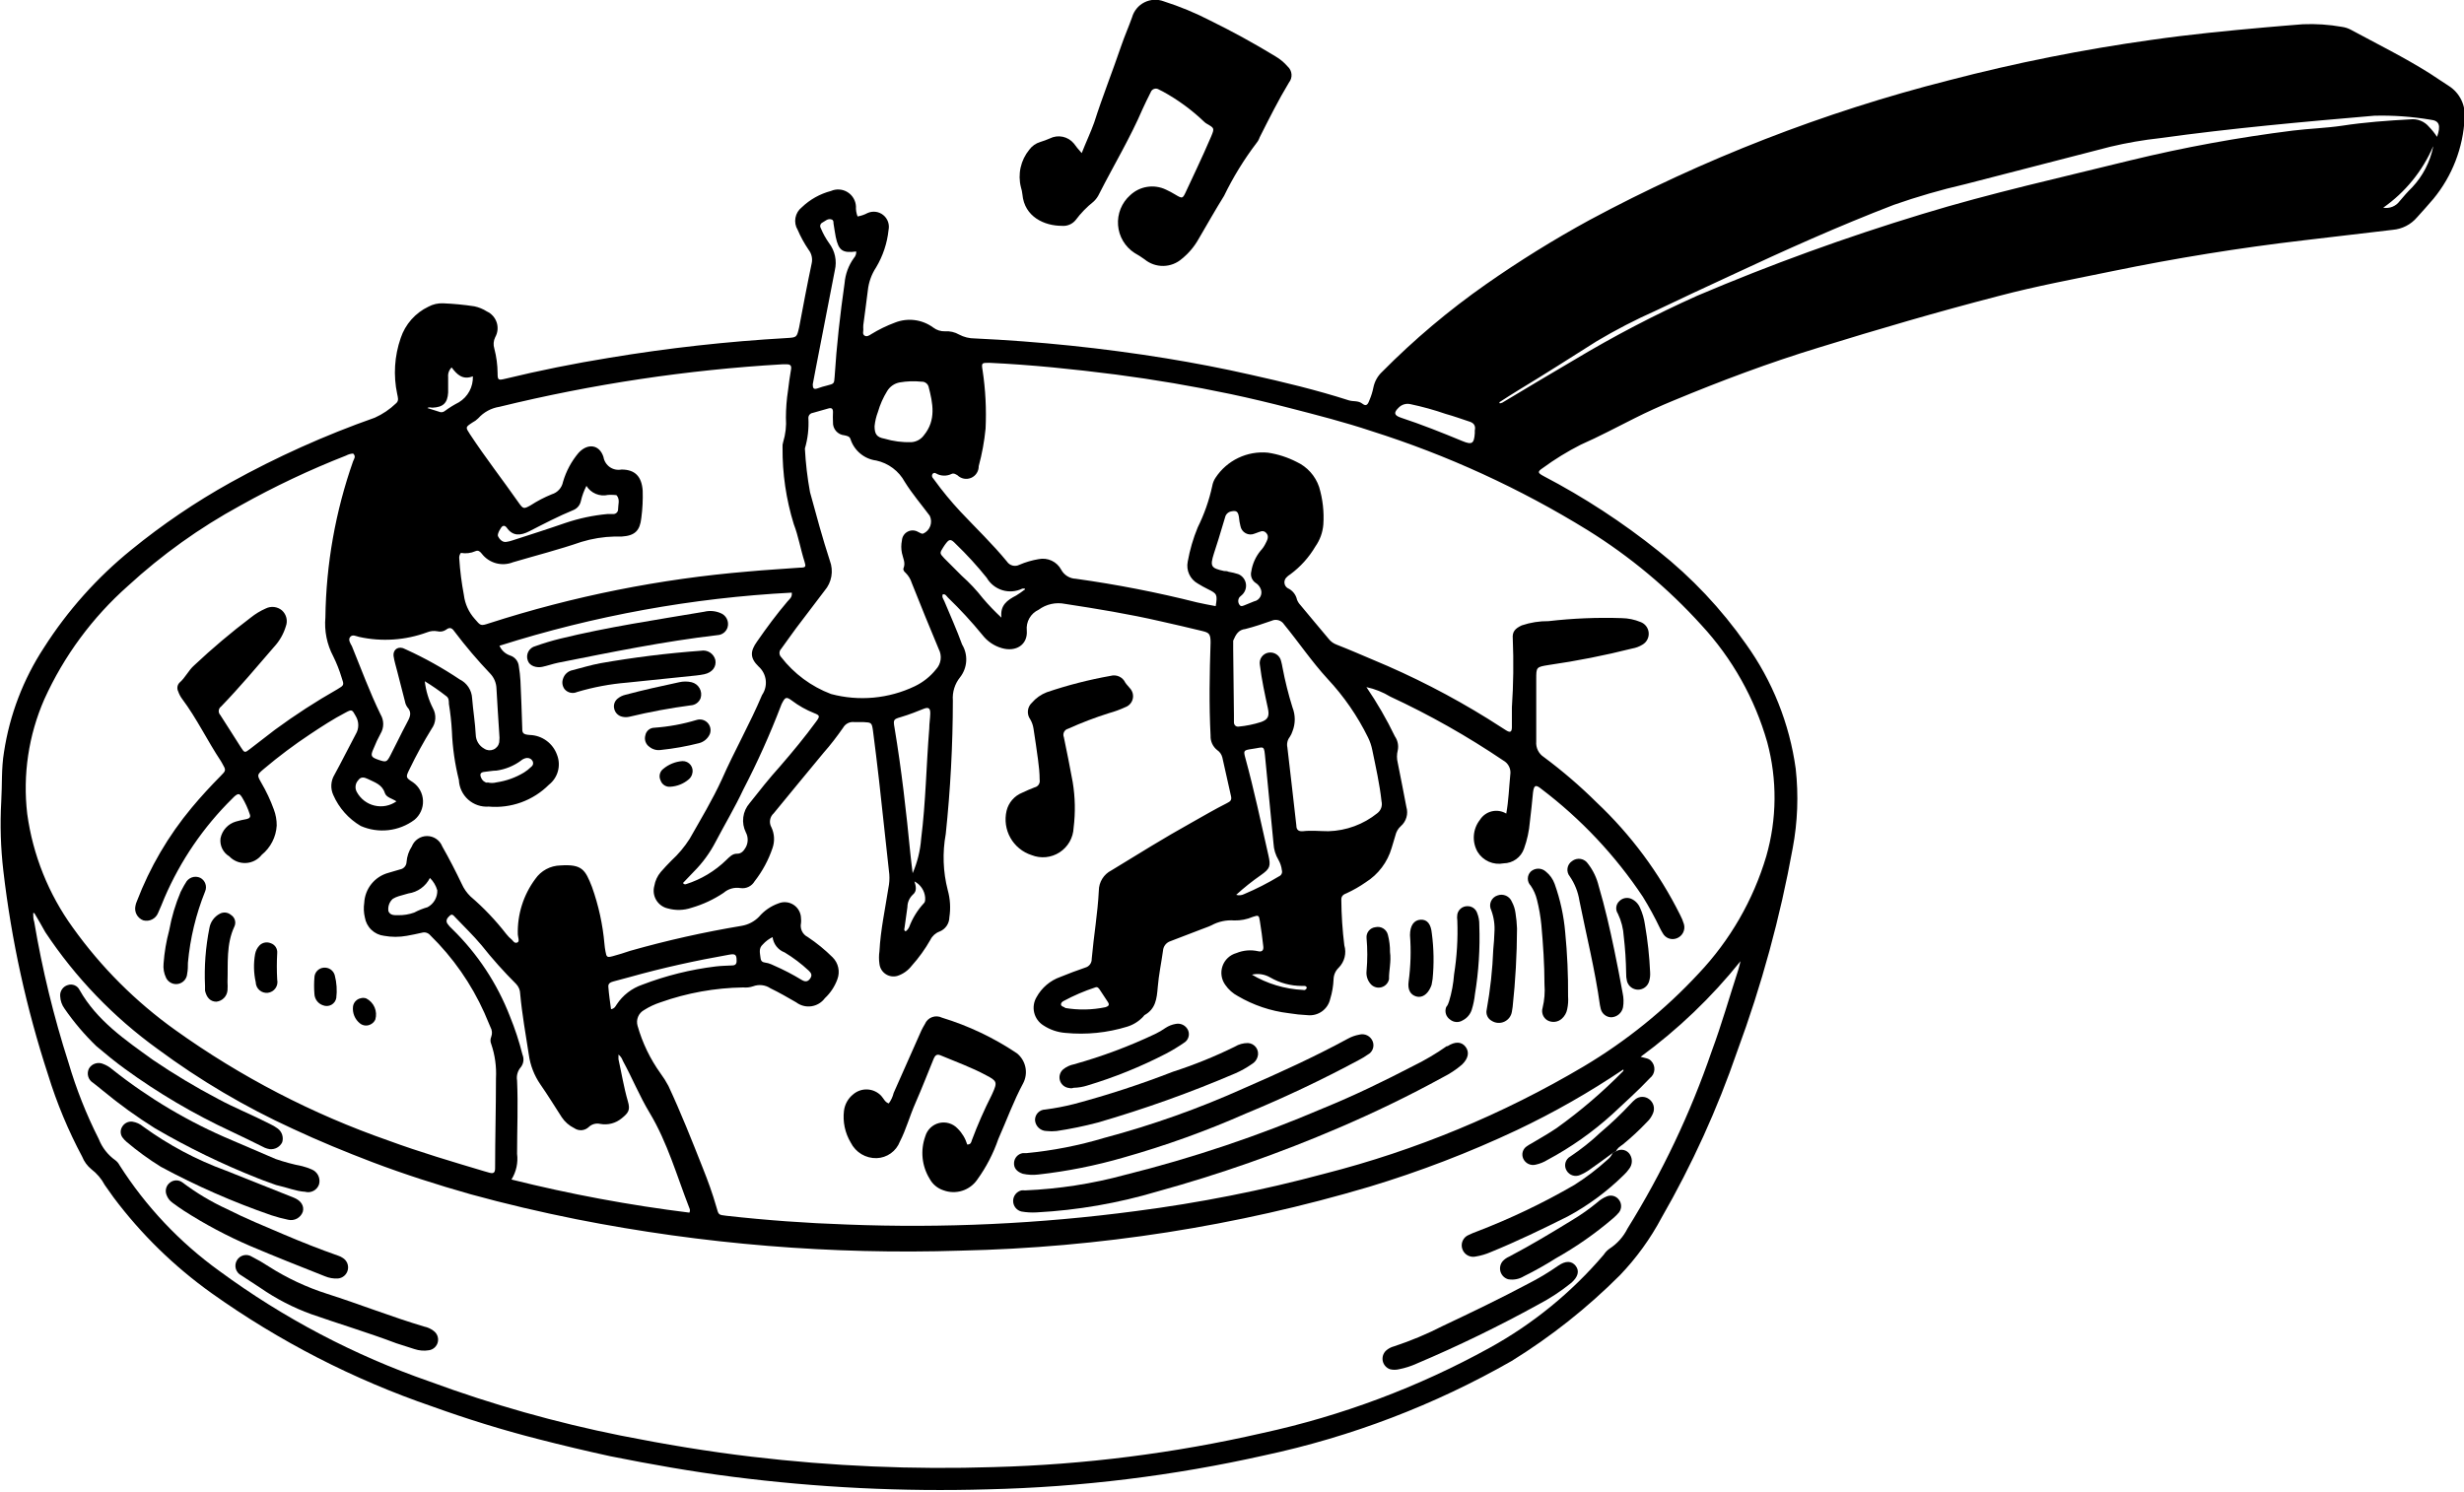 <?xml version="1.0" encoding="UTF-8"?> <svg xmlns="http://www.w3.org/2000/svg" width="213" height="129" viewBox="0 0 213 129" fill="none"> <g clip-path="url(#clip0_11_224)"> <path d="M74.134 18.714C74.432 18.663 74.72 18.565 74.987 18.422C75.207 18.321 75.451 18.283 75.691 18.312C75.931 18.341 76.159 18.437 76.348 18.588C76.538 18.74 76.681 18.941 76.763 19.169C76.844 19.397 76.861 19.644 76.811 19.881C76.692 21.028 76.323 22.134 75.731 23.123C75.338 23.719 75.094 24.401 75.019 25.111C74.9 26.105 74.76 27.099 74.63 28.093C74.62 28.226 74.62 28.36 74.63 28.493C74.63 28.666 74.544 28.882 74.728 29.011C74.911 29.141 75.138 29.011 75.31 28.892C75.963 28.491 76.654 28.154 77.372 27.888C77.914 27.674 78.502 27.602 79.079 27.677C79.657 27.753 80.206 27.974 80.675 28.32C80.966 28.542 81.324 28.656 81.69 28.644C82.115 28.615 82.54 28.713 82.909 28.925C83.328 29.147 83.796 29.262 84.27 29.26C89.806 29.518 95.324 30.092 100.795 30.978C103.235 31.378 105.674 31.842 108.092 32.393C110.953 33.031 113.791 33.712 116.587 34.608C116.976 34.738 117.407 34.608 117.785 34.911C118.163 35.213 118.282 34.846 118.39 34.576C118.538 34.228 118.65 33.866 118.724 33.495C118.829 32.977 119.093 32.505 119.48 32.145C122.238 29.36 125.24 26.829 128.45 24.581C131.328 22.566 134.315 20.712 137.398 19.028C147.22 13.752 157.649 9.695 168.453 6.948C174.227 5.441 180.083 4.272 185.993 3.447C189.231 2.982 192.534 2.658 195.827 2.366C196.906 2.28 197.985 2.172 199.065 2.096C200.199 2.048 201.336 2.124 202.454 2.323C202.714 2.359 202.966 2.44 203.199 2.561C205.498 3.803 207.84 4.96 210.053 6.353C210.604 6.71 211.133 7.077 211.694 7.434C212.153 7.727 212.523 8.141 212.763 8.631C213.003 9.121 213.104 9.668 213.054 10.211C212.929 12.768 211.982 15.216 210.355 17.191C209.902 17.731 209.406 18.271 208.941 18.79C208.41 19.415 207.653 19.803 206.837 19.87L199.13 20.778C193.603 21.426 188.109 22.312 182.647 23.436C179.344 24.117 176.019 24.733 172.749 25.597C167.535 26.948 162.365 28.46 157.227 30.049C152.909 31.367 148.775 32.923 144.663 34.63C143.508 35.105 142.385 35.613 141.273 36.175C139.74 36.942 138.229 37.752 136.653 38.444C135.498 39.029 134.394 39.709 133.35 40.475C132.897 40.778 132.919 40.886 133.426 41.156C136.937 42.992 140.263 45.163 143.356 47.639C146.246 49.935 148.791 52.635 150.912 55.656C153.211 58.851 154.693 62.561 155.23 66.461C155.484 68.749 155.397 71.061 154.971 73.322C153.889 79.304 152.286 85.179 150.178 90.88C148.46 95.875 146.27 100.694 143.637 105.272C142.668 107.096 141.451 108.776 140.021 110.264C137.201 113.084 134.064 115.568 130.673 117.666C124.015 121.469 116.809 124.221 109.312 125.823C101.455 127.59 93.443 128.574 85.392 128.762C78.032 128.976 70.666 128.614 63.361 127.682C59.799 127.228 56.259 126.601 52.751 125.899C50.671 125.445 48.595 124.952 46.523 124.419C43.425 123.63 40.37 122.679 37.369 121.599C30.569 119.271 24.141 115.97 18.285 111.799C15.057 109.494 12.203 106.707 9.823 103.533L9.056 102.452C8.772 101.916 8.374 101.447 7.89 101.08C7.541 100.792 7.27 100.421 7.103 100C5.897 97.74 4.91 95.37 4.156 92.922C2.282 87.192 0.988 81.288 0.291 75.3C0.058 73.306 -0.004 71.296 0.108 69.292C0.194 67.866 0.108 66.44 0.345 65.024C0.835 61.8 2.013 58.719 3.8 55.991C5.846 52.782 8.398 49.925 11.355 47.531C14.036 45.345 16.904 43.4 19.926 41.718C23.922 39.503 28.095 37.627 32.404 36.11C33.078 35.807 33.695 35.39 34.228 34.878C34.509 34.651 34.39 34.349 34.336 34.068C33.992 32.457 34.097 30.783 34.638 29.227C34.834 28.637 35.148 28.092 35.559 27.626C35.971 27.16 36.473 26.782 37.035 26.515C37.431 26.301 37.88 26.2 38.33 26.224C39.226 26.261 40.12 26.348 41.007 26.483C41.39 26.564 41.756 26.714 42.086 26.926C42.286 27.017 42.465 27.149 42.611 27.313C42.758 27.478 42.868 27.671 42.937 27.88C43.005 28.089 43.028 28.31 43.007 28.529C42.985 28.748 42.917 28.96 42.809 29.152C42.656 29.461 42.629 29.817 42.734 30.146C42.914 30.834 43.008 31.542 43.014 32.253C43.014 32.869 43.068 32.89 43.662 32.75C46.641 32.029 49.642 31.424 52.664 30.935C57.743 30.09 62.863 29.52 68.003 29.227C68.888 29.173 68.877 29.173 69.082 28.298C69.428 26.461 69.773 24.625 70.162 22.788C70.21 22.583 70.212 22.37 70.167 22.164C70.123 21.958 70.032 21.765 69.903 21.599C69.532 21.055 69.213 20.476 68.953 19.87C68.764 19.559 68.697 19.189 68.763 18.83C68.828 18.472 69.022 18.15 69.309 17.925C70.017 17.246 70.886 16.759 71.835 16.51C72.063 16.41 72.312 16.367 72.56 16.385C72.808 16.402 73.049 16.479 73.261 16.61C73.473 16.74 73.65 16.92 73.778 17.134C73.906 17.349 73.98 17.59 73.994 17.839C73.976 18.137 74.024 18.436 74.134 18.714ZM118.12 59.406C119.045 60.761 119.868 62.184 120.581 63.663C120.702 63.837 120.787 64.034 120.829 64.242C120.872 64.45 120.872 64.665 120.829 64.873C120.738 65.227 120.738 65.599 120.829 65.953C121.088 67.218 121.326 68.493 121.574 69.767C121.662 70.06 121.664 70.371 121.579 70.664C121.495 70.957 121.328 71.22 121.099 71.421C120.859 71.634 120.693 71.918 120.624 72.231C120.527 72.588 120.408 72.933 120.3 73.311C119.941 74.544 119.142 75.601 118.055 76.283C117.537 76.644 116.988 76.958 116.414 77.223C116.145 77.32 115.939 77.461 115.95 77.785C115.96 79.103 116.047 80.42 116.209 81.728C116.31 82.065 116.318 82.422 116.233 82.763C116.147 83.103 115.971 83.414 115.724 83.663C115.454 83.92 115.295 84.273 115.281 84.646C115.259 85.229 115.161 85.806 114.99 86.364C114.894 86.796 114.643 87.177 114.285 87.436C113.927 87.695 113.486 87.813 113.047 87.769C112.493 87.743 111.942 87.685 111.395 87.596C109.845 87.41 108.349 86.906 107.002 86.115C106.57 85.886 106.2 85.556 105.923 85.154C105.753 84.922 105.643 84.653 105.6 84.369C105.558 84.085 105.585 83.795 105.68 83.523C105.774 83.252 105.933 83.008 106.143 82.812C106.353 82.616 106.607 82.474 106.883 82.398C107.471 82.156 108.119 82.1 108.74 82.236C109.096 82.323 109.247 82.161 109.204 81.815C109.118 81.08 109.031 80.346 108.912 79.654C108.837 79.125 108.794 79.103 108.308 79.265C107.797 79.485 107.245 79.592 106.689 79.578C106.007 79.525 105.325 79.672 104.724 80C104.411 80.151 104.077 80.248 103.764 80.378L101.173 81.372C100.997 81.43 100.843 81.539 100.729 81.685C100.616 81.831 100.549 82.008 100.536 82.193C100.385 83.274 100.169 84.278 100.083 85.327C99.997 86.375 99.899 87.228 98.928 87.769C98.928 87.769 98.863 87.855 98.831 87.887C98.452 88.297 97.972 88.599 97.438 88.763C95.717 89.292 93.909 89.475 92.117 89.303C91.427 89.253 90.761 89.026 90.185 88.644C89.791 88.394 89.509 88.001 89.4 87.547C89.291 87.093 89.364 86.614 89.602 86.213C90.05 85.395 90.784 84.771 91.663 84.462C92.376 84.17 93.099 83.9 93.822 83.652C93.985 83.608 94.127 83.51 94.227 83.375C94.327 83.24 94.379 83.075 94.373 82.906C94.546 80.929 94.891 78.973 94.988 76.996C94.991 76.635 95.093 76.281 95.284 75.974C95.474 75.668 95.745 75.419 96.067 75.256C98.367 73.852 100.655 72.425 103.008 71.118C104.012 70.556 105.016 69.962 106.052 69.443C106.387 69.281 106.495 69.152 106.408 68.806L105.663 65.478C105.597 65.222 105.44 64.999 105.221 64.851C105.034 64.704 104.885 64.515 104.785 64.299C104.686 64.083 104.639 63.846 104.649 63.609C104.508 60.918 104.562 58.206 104.649 55.537C104.649 54.781 104.498 54.695 103.926 54.554C102.727 54.262 101.519 53.981 100.31 53.711C97.59 53.085 94.826 52.631 92.063 52.209C91.669 52.129 91.262 52.133 90.87 52.22C90.478 52.308 90.108 52.477 89.785 52.717C89.448 52.871 89.168 53.127 88.984 53.449C88.8 53.771 88.722 54.142 88.76 54.511C88.857 55.743 87.821 56.391 86.601 56.034C85.937 55.845 85.35 55.447 84.928 54.9C83.996 53.761 82.998 52.679 81.938 51.658C81.819 51.54 81.733 51.334 81.496 51.388C81.398 51.626 81.56 51.799 81.636 51.983C82.154 53.225 82.715 54.468 83.168 55.721C83.43 56.155 83.554 56.658 83.523 57.163C83.492 57.669 83.308 58.153 82.996 58.552C82.538 59.117 82.314 59.836 82.37 60.562C82.365 64.42 82.159 68.275 81.754 72.112C81.461 73.719 81.519 75.371 81.927 76.953C82.141 77.719 82.189 78.522 82.068 79.308C82.064 79.575 81.981 79.835 81.829 80.055C81.677 80.274 81.463 80.443 81.215 80.54C80.87 80.667 80.588 80.923 80.427 81.253C79.97 82.059 79.427 82.812 78.808 83.501C78.499 83.902 78.078 84.203 77.599 84.365C77.427 84.419 77.245 84.433 77.066 84.408C76.887 84.383 76.716 84.319 76.566 84.219C76.415 84.12 76.288 83.989 76.194 83.835C76.1 83.68 76.042 83.507 76.023 83.328C75.971 82.969 75.971 82.606 76.023 82.247C76.12 80.4 76.519 78.584 76.8 76.758C76.879 76.375 76.905 75.982 76.876 75.591C76.573 72.89 76.293 70.189 75.99 67.477C75.829 66.029 75.645 64.592 75.462 63.155C75.364 62.474 75.321 62.463 74.663 62.431C74.393 62.431 74.134 62.431 73.875 62.431C73.68 62.401 73.48 62.432 73.302 62.519C73.125 62.606 72.978 62.745 72.882 62.917C72.353 63.673 71.802 64.397 71.198 65.078C69.751 66.839 68.294 68.579 66.88 70.319C66.714 70.467 66.604 70.669 66.569 70.889C66.533 71.109 66.575 71.335 66.686 71.529C66.95 72.088 66.984 72.727 66.783 73.311C66.432 74.354 65.906 75.33 65.229 76.196C65.107 76.404 64.925 76.571 64.708 76.675C64.491 76.779 64.247 76.815 64.009 76.78C63.751 76.736 63.486 76.75 63.234 76.821C62.982 76.892 62.749 77.019 62.552 77.191C61.696 77.765 60.757 78.202 59.767 78.487C59.111 78.71 58.404 78.729 57.738 78.541C57.53 78.496 57.334 78.409 57.161 78.285C56.988 78.161 56.842 78.004 56.732 77.822C56.622 77.64 56.55 77.437 56.52 77.227C56.491 77.016 56.505 76.801 56.561 76.596C56.636 76.15 56.83 75.731 57.122 75.386C57.414 75.04 57.727 74.727 58.04 74.403C58.645 73.848 59.175 73.216 59.616 72.523C60.577 70.826 61.591 69.152 62.401 67.38C63.48 64.927 64.829 62.571 65.876 60.086C66.136 59.71 66.248 59.251 66.193 58.797C66.137 58.343 65.917 57.925 65.574 57.623C64.819 56.888 64.84 56.305 65.445 55.462C66.276 54.262 67.139 53.096 68.078 51.993C68.24 51.799 68.499 51.648 68.445 51.237C59.861 51.685 51.37 53.228 43.176 55.829C43.263 56.026 43.389 56.202 43.547 56.347C43.704 56.492 43.891 56.603 44.094 56.672C44.297 56.735 44.478 56.857 44.612 57.022C44.747 57.188 44.829 57.389 44.849 57.601C44.918 58.016 44.965 58.435 44.99 58.855C45.044 60.184 45.109 61.502 45.141 62.82C45.141 63.349 45.141 63.501 45.81 63.544C46.328 63.562 46.828 63.735 47.246 64.042C47.663 64.348 47.979 64.773 48.153 65.262C48.329 65.71 48.356 66.204 48.23 66.67C48.104 67.135 47.83 67.547 47.451 67.844C46.775 68.521 45.958 69.041 45.059 69.368C44.16 69.694 43.201 69.82 42.248 69.735C41.927 69.758 41.604 69.717 41.299 69.613C40.993 69.51 40.712 69.345 40.472 69.131C40.231 68.916 40.036 68.655 39.898 68.364C39.76 68.072 39.682 67.756 39.668 67.434C39.322 66.054 39.119 64.641 39.064 63.22C39.02 62.427 38.934 61.637 38.805 60.853C38.805 60.616 38.805 60.346 38.589 60.194C37.992 59.727 37.368 59.294 36.721 58.898C36.813 59.712 37.051 60.502 37.423 61.232C37.577 61.506 37.648 61.819 37.629 62.133C37.61 62.448 37.501 62.75 37.315 63.004C36.623 64.126 35.989 65.284 35.415 66.472C35.059 67.196 35.048 67.218 35.707 67.639C35.963 67.82 36.173 68.058 36.322 68.334C36.471 68.61 36.555 68.917 36.566 69.23C36.578 69.544 36.517 69.856 36.388 70.142C36.26 70.428 36.067 70.681 35.826 70.88C35.167 71.371 34.391 71.678 33.576 71.77C32.761 71.864 31.936 71.739 31.184 71.41C30.13 70.79 29.298 69.852 28.809 68.73C28.683 68.454 28.626 68.151 28.643 67.848C28.66 67.545 28.75 67.251 28.907 66.991C29.544 65.835 30.126 64.646 30.752 63.479C30.895 63.243 30.971 62.972 30.971 62.696C30.971 62.419 30.895 62.149 30.752 61.912C30.439 61.35 30.429 61.307 29.867 61.61C28.788 62.172 27.816 62.809 26.823 63.468C25.435 64.387 24.101 65.387 22.829 66.461C22.203 66.991 22.203 66.991 22.592 67.682C23.021 68.415 23.383 69.185 23.672 69.984C23.84 70.429 23.924 70.901 23.92 71.377C23.891 71.866 23.761 72.343 23.538 72.778C23.315 73.213 23.004 73.597 22.624 73.906C22.46 74.115 22.252 74.287 22.015 74.409C21.778 74.531 21.517 74.601 21.251 74.613C20.985 74.626 20.719 74.58 20.471 74.481C20.224 74.381 20.001 74.229 19.818 74.035C19.554 73.878 19.342 73.647 19.208 73.37C19.074 73.094 19.023 72.784 19.062 72.48C19.129 72.141 19.287 71.827 19.519 71.572C19.751 71.317 20.049 71.13 20.379 71.032C20.685 70.943 20.994 70.871 21.308 70.816C21.556 70.762 21.696 70.653 21.588 70.383C21.424 69.881 21.203 69.399 20.93 68.946C20.703 68.579 20.584 68.579 20.25 68.871L20.077 69.044C17.588 71.497 15.598 74.411 14.216 77.623C14.043 78.055 13.86 78.498 13.665 78.93C13.566 79.175 13.381 79.376 13.144 79.493C12.907 79.611 12.636 79.637 12.381 79.568C12.134 79.475 11.931 79.295 11.807 79.062C11.684 78.829 11.65 78.56 11.712 78.303C11.735 78.173 11.775 78.046 11.83 77.925C12.953 74.984 14.554 72.249 16.569 69.832C17.368 68.871 18.21 67.963 19.073 67.088C19.548 66.612 19.548 66.591 19.213 66.007L19.095 65.802C17.929 64.052 17.022 62.128 15.727 60.4C15.588 60.209 15.478 59.997 15.403 59.773C15.341 59.653 15.319 59.517 15.338 59.383C15.357 59.249 15.418 59.125 15.511 59.027C16.018 58.595 16.299 57.947 16.785 57.526C18.343 56.059 19.979 54.678 21.685 53.387C22.078 53.073 22.509 52.811 22.97 52.609C23.194 52.496 23.446 52.451 23.696 52.48C23.945 52.509 24.181 52.61 24.373 52.771C24.562 52.941 24.696 53.164 24.756 53.411C24.815 53.658 24.799 53.917 24.708 54.154C24.509 54.815 24.162 55.421 23.693 55.926C22.193 57.666 20.714 59.427 19.116 61.08C19.059 61.12 19.01 61.172 18.975 61.233C18.939 61.293 18.917 61.361 18.91 61.43C18.902 61.5 18.91 61.571 18.933 61.637C18.956 61.703 18.992 61.764 19.041 61.815C19.645 62.744 20.228 63.684 20.833 64.624C21.135 65.1 21.167 65.1 21.61 64.754C22.322 64.203 23.013 63.673 23.769 63.09C25.498 61.819 27.3 60.65 29.166 59.589C29.748 59.243 29.759 59.233 29.533 58.584C29.343 57.953 29.101 57.339 28.809 56.748C28.261 55.714 28.024 54.542 28.129 53.376C28.189 48.774 28.998 44.212 30.526 39.87C30.601 39.676 30.796 39.46 30.526 39.211C30.314 39.224 30.108 39.283 29.921 39.384C26.779 40.614 23.724 42.058 20.779 43.706C17.27 45.617 14.007 47.95 11.064 50.654C7.991 53.374 5.527 56.714 3.832 60.454C2.469 63.566 1.959 66.986 2.353 70.362C2.839 73.914 4.192 77.291 6.293 80.194C8.739 83.617 11.733 86.61 15.155 89.054C20.806 93.101 27.008 96.318 33.57 98.606C36.301 99.611 39.085 100.432 41.87 101.264L42.324 101.393C42.658 101.48 42.799 101.393 42.799 100.994C42.799 98.4 42.874 95.818 42.874 93.225C42.927 92.221 42.788 91.216 42.464 90.264C42.421 90.165 42.399 90.059 42.399 89.951C42.399 89.843 42.421 89.737 42.464 89.638C42.516 89.503 42.536 89.358 42.525 89.215C42.514 89.071 42.471 88.931 42.399 88.806C42.216 88.395 42.054 87.974 41.87 87.563C40.742 85.053 39.153 82.777 37.186 80.853C37.102 80.754 36.991 80.681 36.867 80.642C36.742 80.604 36.609 80.602 36.484 80.637C36.052 80.745 35.61 80.821 35.167 80.907C34.518 81.026 33.852 81.026 33.203 80.907C32.791 80.859 32.406 80.678 32.106 80.391C31.806 80.105 31.608 79.728 31.54 79.319C31.442 78.905 31.423 78.476 31.486 78.055C31.516 77.456 31.735 76.883 32.111 76.417C32.488 75.951 33.002 75.617 33.58 75.462C33.915 75.375 34.239 75.256 34.574 75.17C34.731 75.145 34.874 75.065 34.979 74.944C35.084 74.824 35.143 74.67 35.146 74.511C35.183 74.037 35.339 73.58 35.599 73.182C35.703 72.917 35.884 72.689 36.119 72.528C36.353 72.368 36.631 72.282 36.916 72.282C37.2 72.282 37.478 72.368 37.713 72.528C37.948 72.689 38.129 72.917 38.233 73.182C38.848 74.262 39.398 75.343 39.917 76.423C40.097 76.828 40.354 77.195 40.672 77.504C41.808 78.477 42.842 79.564 43.759 80.745C43.905 80.933 44.072 81.103 44.256 81.253C44.375 81.372 44.472 81.577 44.709 81.491C44.947 81.404 44.774 81.037 44.763 80.799C44.71 79.072 45.242 77.377 46.274 75.991C46.516 75.64 46.838 75.351 47.214 75.148C47.589 74.945 48.007 74.834 48.433 74.824C50.333 74.695 50.592 75.202 51.175 76.683C51.745 78.279 52.108 79.942 52.254 81.631C52.272 81.841 52.301 82.051 52.341 82.258C52.427 82.755 52.481 82.798 52.967 82.669C53.452 82.539 53.971 82.377 54.478 82.204C57.648 81.305 60.866 80.584 64.117 80.043C64.683 79.947 65.204 79.675 65.607 79.265C66.053 78.739 66.63 78.341 67.28 78.109C67.494 78.018 67.728 77.982 67.959 78.003C68.191 78.024 68.414 78.103 68.609 78.231C68.803 78.359 68.963 78.534 69.073 78.739C69.184 78.943 69.243 79.172 69.244 79.406C69.26 79.538 69.26 79.672 69.244 79.805C69.192 80.04 69.221 80.286 69.324 80.503C69.428 80.721 69.601 80.897 69.816 81.005C70.591 81.52 71.314 82.11 71.975 82.766C72.22 83.009 72.389 83.318 72.462 83.656C72.535 83.993 72.508 84.345 72.385 84.668C72.159 85.289 71.79 85.848 71.306 86.299C71.167 86.487 70.993 86.646 70.793 86.766C70.592 86.886 70.37 86.965 70.139 86.998C69.908 87.031 69.673 87.018 69.447 86.959C69.221 86.9 69.009 86.797 68.823 86.656C68.089 86.234 67.366 85.813 66.6 85.445C66.382 85.298 66.132 85.206 65.871 85.176C65.609 85.146 65.345 85.179 65.099 85.273C64.825 85.365 64.534 85.398 64.246 85.37C61.811 85.407 59.397 85.841 57.101 86.656C56.6 86.819 56.121 87.044 55.676 87.326C55.442 87.455 55.258 87.66 55.157 87.907C55.054 88.155 55.04 88.43 55.115 88.687C55.533 90.164 56.205 91.557 57.101 92.804C57.355 93.146 57.582 93.507 57.781 93.884C58.86 96.196 59.81 98.595 60.749 100.972C61.181 102.053 61.602 103.198 61.926 104.343C62.12 105.024 62.088 105.035 62.779 105.11C66.243 105.499 69.708 105.748 73.195 105.867C81.531 106.195 89.88 105.808 98.151 104.711C103.672 103.999 109.139 102.916 114.515 101.469C122.379 99.46 129.917 96.338 136.902 92.198C140.582 90.008 143.93 87.301 146.843 84.16C149.556 81.29 151.557 77.822 152.683 74.035C153.609 70.817 153.639 67.405 152.769 64.171C151.693 60.396 149.744 56.927 147.08 54.046C144.205 50.867 140.898 48.107 137.258 45.845C131.396 42.225 125.109 39.343 118.541 37.266C116.242 36.499 113.878 35.894 111.535 35.289C109.819 34.846 108.103 34.435 106.376 34.068C103.138 33.387 99.791 32.815 96.478 32.383C92.84 31.918 89.192 31.54 85.522 31.367C84.863 31.367 84.831 31.367 84.939 32.015C85.192 33.684 85.279 35.375 85.198 37.061C85.091 38.156 84.892 39.24 84.604 40.303C84.608 40.517 84.547 40.727 84.431 40.907C84.315 41.087 84.147 41.228 83.951 41.313C83.754 41.397 83.537 41.421 83.326 41.382C83.116 41.342 82.922 41.241 82.769 41.091C82.597 40.994 82.456 40.886 82.262 40.972C82.047 41.079 81.809 41.129 81.57 41.12C81.33 41.111 81.097 41.041 80.891 40.918C80.845 40.89 80.79 40.881 80.737 40.893C80.685 40.905 80.639 40.938 80.61 40.983C80.582 41.028 80.566 41.081 80.566 41.135C80.566 41.188 80.582 41.24 80.61 41.286C80.651 41.351 80.698 41.413 80.751 41.469C81.449 42.434 82.206 43.354 83.017 44.225C84.367 45.662 85.802 47.034 87.044 48.547C87.157 48.719 87.33 48.843 87.529 48.895C87.729 48.947 87.94 48.923 88.123 48.828C88.656 48.599 89.214 48.436 89.785 48.341C90.166 48.263 90.563 48.31 90.915 48.475C91.267 48.641 91.556 48.916 91.739 49.26C91.863 49.489 92.045 49.681 92.267 49.817C92.489 49.954 92.742 50.03 93.002 50.038C96.526 50.529 100.022 51.21 103.472 52.08C104.001 52.209 104.552 52.296 105.091 52.404C105.253 51.41 105.21 51.324 104.433 50.945C104.131 50.794 103.828 50.632 103.537 50.448C103.211 50.266 102.952 49.984 102.797 49.644C102.642 49.304 102.598 48.924 102.673 48.557C102.854 47.542 103.143 46.55 103.537 45.597C104.099 44.464 104.52 43.267 104.789 42.031C104.833 41.768 104.932 41.518 105.081 41.297C105.568 40.56 106.246 39.969 107.043 39.589C107.839 39.208 108.725 39.051 109.603 39.136C110.469 39.265 111.307 39.535 112.086 39.935C112.539 40.145 112.945 40.444 113.279 40.816C113.613 41.187 113.868 41.623 114.029 42.096C114.345 43.146 114.469 44.244 114.396 45.338C114.343 46.026 114.104 46.687 113.705 47.25C113.155 48.187 112.42 49.003 111.546 49.649C111.41 49.731 111.286 49.833 111.179 49.951C111.122 50.016 111.08 50.092 111.055 50.175C111.031 50.257 111.024 50.344 111.037 50.43C111.049 50.515 111.08 50.597 111.127 50.669C111.174 50.741 111.236 50.802 111.309 50.848C111.512 50.938 111.692 51.075 111.832 51.248C111.973 51.421 112.071 51.624 112.118 51.842C112.184 52.015 112.283 52.173 112.41 52.307C113.219 53.29 114.04 54.252 114.849 55.224C115.027 55.455 115.266 55.631 115.54 55.732C116.619 56.153 117.634 56.596 118.681 57.039C122.12 58.464 125.437 60.166 128.601 62.128C129.13 62.463 129.68 62.82 130.198 63.144C130.544 63.36 130.684 63.295 130.695 62.896C130.695 62.312 130.695 61.729 130.695 61.156C130.828 59.178 130.853 57.194 130.771 55.213C130.717 54.608 130.976 54.338 131.548 54.068C132.296 53.817 133.08 53.693 133.868 53.701C135.968 53.458 138.082 53.371 140.194 53.441C140.75 53.45 141.299 53.564 141.813 53.776C141.999 53.844 142.162 53.961 142.286 54.115C142.41 54.27 142.489 54.455 142.515 54.651C142.543 54.864 142.508 55.08 142.414 55.272C142.32 55.465 142.171 55.625 141.986 55.732C141.715 55.9 141.414 56.014 141.1 56.067C138.72 56.667 136.309 57.143 133.879 57.493C132.8 57.666 132.8 57.677 132.8 58.714C132.8 60.508 132.8 62.301 132.8 64.117C132.779 64.376 132.827 64.636 132.941 64.87C133.055 65.104 133.23 65.303 133.447 65.445C135.06 66.644 136.586 67.954 138.013 69.368C140.974 72.158 143.418 75.45 145.235 79.092C145.373 79.35 145.485 79.622 145.569 79.903C145.636 80.147 145.609 80.409 145.493 80.635C145.378 80.861 145.181 81.035 144.943 81.124C144.719 81.211 144.469 81.213 144.244 81.127C144.018 81.041 143.833 80.874 143.723 80.659C143.637 80.529 143.572 80.389 143.497 80.248C143.053 79.318 142.559 78.413 142.018 77.536C139.632 73.954 136.662 70.798 133.232 68.201C132.746 67.801 132.595 67.887 132.519 68.536C132.433 69.379 132.357 70.221 132.249 71.053C132.183 71.847 132.013 72.628 131.742 73.376C131.614 73.742 131.376 74.06 131.061 74.286C130.747 74.512 130.37 74.636 129.983 74.641C129.55 74.725 129.102 74.675 128.699 74.498C128.296 74.32 127.956 74.023 127.727 73.647C127.482 73.217 127.371 72.725 127.408 72.232C127.444 71.739 127.627 71.269 127.932 70.88C128.165 70.51 128.535 70.246 128.96 70.145C129.386 70.044 129.834 70.114 130.209 70.34C130.414 69.195 130.447 68.093 130.555 66.991C130.596 66.746 130.56 66.495 130.451 66.272C130.343 66.05 130.168 65.866 129.95 65.748C126.845 63.651 123.579 61.805 120.182 60.227C119.545 59.84 118.848 59.562 118.12 59.406ZM2.968 78.941H2.871C2.871 79.2 2.871 79.449 2.958 79.697C3.651 83.815 4.639 87.877 5.915 91.853C6.585 94.136 7.463 96.354 8.538 98.476C8.827 99.216 9.326 99.854 9.974 100.313C10.123 100.425 10.245 100.569 10.33 100.734C12.603 104.305 15.534 107.411 18.965 109.886C24.518 113.97 30.653 117.193 37.164 119.449C42.536 121.43 48.054 122.99 53.668 124.116C57.425 124.862 61.224 125.499 64.991 125.942C71.936 126.765 78.932 127.065 85.921 126.839C93.731 126.629 101.501 125.645 109.118 123.9C115.988 122.408 122.605 119.926 128.763 116.531C132.515 114.464 135.861 111.733 138.639 108.471C138.767 108.272 138.932 108.099 139.125 107.963C139.794 107.531 140.335 106.926 140.69 106.213C143.684 101.396 146.125 96.256 147.966 90.891C148.829 88.568 149.509 86.169 150.275 83.814C150.351 83.576 150.394 83.338 150.459 83.101C147.956 86.224 145.052 89.003 141.824 91.367C142.212 91.485 142.514 91.485 142.73 91.723C142.828 91.823 142.904 91.942 142.953 92.074C143.002 92.205 143.022 92.345 143.013 92.485C143.004 92.625 142.965 92.761 142.9 92.885C142.834 93.009 142.744 93.117 142.633 93.203C141.619 94.284 140.474 95.3 139.395 96.315C137.691 97.864 135.802 99.195 133.771 100.281C133.459 100.474 133.116 100.613 132.757 100.691C132.545 100.746 132.32 100.724 132.122 100.629C131.925 100.534 131.767 100.373 131.677 100.173C131.591 99.984 131.576 99.77 131.635 99.571C131.695 99.372 131.825 99.202 132.001 99.092C132.132 99.001 132.269 98.918 132.411 98.844C133.134 98.411 133.868 98.001 134.57 97.525C136.63 96.049 138.558 94.396 140.334 92.588C140.334 92.588 140.334 92.49 140.334 92.458C137.403 94.432 134.329 96.183 131.138 97.698C127.007 99.644 122.739 101.284 118.368 102.604C106.893 106.007 95.015 107.864 83.05 108.125C71.912 108.483 60.769 107.573 49.836 105.413C46.76 104.797 43.705 104.084 40.683 103.252C37.822 102.442 34.984 101.534 32.188 100.475C29.867 99.589 27.579 98.649 25.334 97.601C21.203 95.715 17.282 93.4 13.633 90.697C9.814 87.942 6.523 84.519 3.918 80.594C3.594 80.021 3.292 79.47 2.968 78.941ZM39.841 47.801C39.785 47.87 39.744 47.95 39.72 48.035C39.696 48.121 39.69 48.21 39.701 48.298C39.769 49.353 39.903 50.403 40.1 51.442C40.193 52.205 40.517 52.922 41.028 53.495C41.557 54.111 41.536 54.133 42.291 53.884C49.555 51.544 57.063 50.043 64.668 49.411C66.157 49.27 67.657 49.195 69.158 49.076C69.654 49.076 69.687 49 69.546 48.557C69.201 47.477 69.017 46.342 68.618 45.316C67.956 43.171 67.628 40.937 67.647 38.693C67.632 38.532 67.65 38.37 67.701 38.217C67.909 37.535 67.989 36.821 67.938 36.11C67.94 35.318 68.001 34.527 68.122 33.744C68.197 33.139 68.273 32.544 68.381 31.939C68.435 31.626 68.327 31.497 68.024 31.497H67.625C59.381 31.978 51.198 33.208 43.176 35.17C42.468 35.279 41.82 35.63 41.341 36.164C41.193 36.313 41.022 36.437 40.834 36.532C40.219 36.942 40.23 36.931 40.629 37.547C41.968 39.578 43.457 41.491 44.849 43.479C45.227 44.009 45.281 44.019 45.875 43.684C46.452 43.31 47.062 42.992 47.699 42.734C47.945 42.66 48.165 42.521 48.337 42.33C48.508 42.139 48.624 41.905 48.671 41.653C48.94 40.737 49.395 39.888 50.009 39.157C50.797 38.293 51.822 38.422 52.168 39.514C52.196 39.688 52.26 39.855 52.354 40.004C52.448 40.154 52.571 40.283 52.716 40.384C52.861 40.484 53.025 40.555 53.198 40.591C53.371 40.627 53.549 40.628 53.722 40.594C54.91 40.594 55.471 41.21 55.557 42.42C55.582 43.211 55.543 44.002 55.438 44.786C55.32 45.867 54.899 46.31 53.765 46.386C53.56 46.386 53.344 46.386 53.139 46.386C52.162 46.408 51.192 46.565 50.257 46.85C48.314 47.52 46.318 48.028 44.342 48.611C43.873 48.798 43.355 48.826 42.868 48.692C42.381 48.557 41.951 48.267 41.644 47.866C41.503 47.693 41.352 47.542 41.104 47.65C40.708 47.826 40.268 47.879 39.841 47.801ZM71.835 60C74.252 60.647 76.82 60.41 79.078 59.33C79.791 58.989 80.419 58.49 80.913 57.871C81.129 57.64 81.268 57.348 81.311 57.034C81.353 56.72 81.297 56.401 81.15 56.121C80.351 54.23 79.585 52.318 78.819 50.405C78.717 50.074 78.535 49.773 78.29 49.53C78.171 49.433 78.041 49.271 78.106 49.119C78.3 48.655 78.052 48.244 77.966 47.812C77.892 47.456 77.892 47.088 77.966 46.731C77.975 46.571 78.026 46.416 78.114 46.281C78.201 46.147 78.322 46.037 78.465 45.963C78.607 45.889 78.766 45.853 78.927 45.859C79.087 45.865 79.243 45.912 79.38 45.997C79.531 46.051 79.639 46.18 79.822 46.126C79.96 46.062 80.083 45.972 80.186 45.86C80.288 45.748 80.367 45.617 80.418 45.474C80.469 45.332 80.492 45.18 80.484 45.029C80.476 44.877 80.438 44.729 80.373 44.592C79.65 43.62 78.851 42.69 78.214 41.664C77.96 41.197 77.609 40.791 77.184 40.472C76.76 40.153 76.272 39.93 75.753 39.816C75.248 39.753 74.771 39.548 74.378 39.224C73.984 38.901 73.69 38.474 73.529 37.99C73.454 37.72 73.238 37.688 72.99 37.634C72.709 37.609 72.449 37.475 72.266 37.261C72.082 37.047 71.989 36.77 72.007 36.488C71.991 36.2 71.991 35.912 72.007 35.624C72.007 35.332 71.889 35.235 71.619 35.311L70.248 35.7C70.143 35.715 70.048 35.769 69.98 35.851C69.912 35.933 69.877 36.036 69.881 36.143C69.932 37.032 69.83 37.924 69.579 38.779C69.645 40.044 69.793 41.304 70.021 42.55C70.561 44.538 71.101 46.526 71.738 48.482C71.901 48.913 71.946 49.381 71.866 49.836C71.786 50.29 71.585 50.715 71.284 51.064C70.464 52.145 69.633 53.225 68.823 54.306C68.381 54.889 67.971 55.505 67.528 56.099C67.434 56.194 67.382 56.322 67.382 56.456C67.382 56.589 67.434 56.717 67.528 56.812C68.643 58.252 70.133 59.355 71.835 60ZM59.594 104.84C59.625 104.78 59.642 104.713 59.642 104.646C59.642 104.578 59.625 104.511 59.594 104.451C58.515 101.685 57.705 98.79 56.162 96.218C55.287 94.77 54.651 93.193 53.841 91.712C53.769 91.5 53.638 91.312 53.463 91.172C53.463 91.367 53.463 91.475 53.463 91.572C53.733 92.782 53.927 94.014 54.273 95.202C54.499 95.959 54.337 96.207 53.744 96.683C53.489 96.895 53.191 97.049 52.87 97.133C52.549 97.217 52.213 97.229 51.887 97.169C51.71 97.127 51.525 97.131 51.349 97.18C51.174 97.229 51.013 97.322 50.883 97.45C50.717 97.603 50.504 97.696 50.278 97.712C50.052 97.727 49.828 97.665 49.642 97.536C49.206 97.324 48.833 97 48.563 96.596C47.947 95.645 47.354 94.673 46.706 93.744C46.181 92.979 45.84 92.102 45.713 91.183C45.443 89.433 45.13 87.693 44.968 85.932C44.965 85.614 44.842 85.308 44.623 85.078C43.558 84.017 42.556 82.895 41.622 81.718C40.91 80.864 40.111 80.108 39.344 79.297C39.226 79.168 39.096 78.973 38.891 79.157C38.686 79.341 38.503 79.557 38.664 79.838C38.784 80.013 38.925 80.173 39.085 80.313C41.275 82.446 42.979 85.025 44.083 87.876C44.521 88.948 44.882 90.049 45.163 91.172C45.238 91.347 45.266 91.54 45.244 91.73C45.221 91.92 45.148 92.1 45.033 92.253C44.893 92.409 44.79 92.596 44.732 92.798C44.674 93 44.663 93.212 44.698 93.419C44.795 95.526 44.698 97.633 44.698 99.751C44.798 100.527 44.626 101.313 44.213 101.977C49.277 103.242 54.414 104.198 59.594 104.84ZM106.603 55.386C106.603 55.592 106.603 55.862 106.603 56.121L106.667 61.826C106.667 62.031 106.667 62.247 106.667 62.453C106.667 62.658 106.818 62.852 107.077 62.82C107.738 62.758 108.389 62.624 109.02 62.42C109.625 62.204 109.744 61.901 109.603 61.242C109.463 60.583 109.333 60 109.215 59.384C109.096 58.768 108.988 58.131 108.912 57.504C108.888 57.383 108.888 57.258 108.913 57.137C108.938 57.016 108.987 56.902 109.058 56.801C109.129 56.7 109.219 56.614 109.324 56.549C109.429 56.484 109.546 56.441 109.668 56.423C109.909 56.385 110.156 56.441 110.357 56.58C110.558 56.719 110.698 56.93 110.747 57.169C110.797 57.347 110.837 57.527 110.866 57.709C111.087 58.878 111.375 60.032 111.73 61.167C111.99 61.826 111.99 62.56 111.73 63.22C111.675 63.396 111.595 63.563 111.492 63.717C111.394 63.842 111.325 63.987 111.29 64.142C111.254 64.297 111.253 64.458 111.287 64.614C111.546 66.872 111.816 69.119 112.064 71.377C112.064 71.734 112.248 71.896 112.626 71.864C113.36 71.777 114.104 71.864 114.838 71.864C116.377 71.82 117.86 71.274 119.059 70.308C119.213 70.191 119.33 70.032 119.396 69.849C119.461 69.667 119.471 69.47 119.426 69.281C119.264 67.779 118.929 66.31 118.627 64.841C118.552 64.466 118.429 64.103 118.26 63.76C117.351 61.907 116.172 60.2 114.763 58.693C113.403 57.212 112.28 55.548 111.007 53.992C110.897 53.816 110.727 53.686 110.528 53.626C110.329 53.567 110.116 53.581 109.927 53.668C109.182 53.928 108.427 54.187 107.66 54.381C107.045 54.446 106.829 54.867 106.603 55.386ZM129.605 34.781L129.659 34.878C129.729 34.865 129.798 34.843 129.864 34.814C131.926 33.582 133.987 32.339 136.06 31.129C139.501 29.064 143.062 27.206 146.724 25.565C153.071 22.868 159.556 20.513 166.154 18.509C172.09 16.694 178.146 15.354 184.169 13.863C188.794 12.74 193.479 11.882 198.201 11.291C199.615 11.118 201.051 11.075 202.454 10.87C204.419 10.567 206.383 10.427 208.359 10.319C208.661 10.284 208.967 10.325 209.25 10.438C209.533 10.551 209.783 10.733 209.978 10.967C210.236 11.232 210.467 11.521 210.668 11.832C211.014 10.859 210.874 10.427 210.107 10.351C208.5 10.078 206.869 9.962 205.239 10.005C199.065 10.535 192.891 11.086 186.749 11.94C185.295 12.098 183.853 12.347 182.431 12.685C178.254 13.766 174.055 14.846 169.867 15.927C167.785 16.407 165.731 17.002 163.714 17.709C158.932 19.546 154.269 21.642 149.628 23.814C147.469 24.819 145.31 25.813 143.151 26.85C141.387 27.633 139.671 28.52 138.013 29.508C135.79 30.913 133.566 32.339 131.31 33.701C130.684 34.079 130.144 34.435 129.605 34.781ZM32.76 65.705C33.375 65.91 33.44 65.899 33.753 65.294C34.228 64.387 34.66 63.457 35.146 62.55C35.405 62.064 35.675 61.631 35.2 61.124C35.101 60.977 35.035 60.812 35.005 60.637C34.779 59.773 34.552 58.898 34.336 58.033C34.228 57.601 34.088 57.169 34.023 56.726C33.958 56.283 34.282 55.872 34.833 56.034L35.124 56.164C36.727 56.895 38.269 57.755 39.733 58.736C40.042 58.886 40.306 59.117 40.496 59.404C40.685 59.691 40.795 60.023 40.812 60.367C40.899 61.448 41.072 62.463 41.126 63.522C41.132 63.772 41.204 64.015 41.335 64.228C41.466 64.44 41.651 64.614 41.87 64.732C41.986 64.808 42.119 64.853 42.256 64.865C42.394 64.876 42.532 64.854 42.659 64.799C42.786 64.745 42.898 64.66 42.984 64.552C43.071 64.445 43.129 64.317 43.155 64.181C43.187 63.919 43.187 63.654 43.155 63.393C43.079 62.107 42.982 60.821 42.917 59.524C42.902 59.049 42.714 58.596 42.388 58.249C41.279 57.086 40.238 55.859 39.269 54.576C39.064 54.273 38.859 54.208 38.556 54.446C38.447 54.52 38.323 54.57 38.193 54.593C38.062 54.615 37.929 54.609 37.801 54.576C37.511 54.523 37.211 54.553 36.937 54.662C35.048 55.36 32.999 55.499 31.033 55.062C30.785 55.008 30.483 54.824 30.277 55.062C30.072 55.3 30.277 55.613 30.418 55.861C31.227 57.839 31.961 59.849 32.9 61.772C33.049 62.022 33.127 62.308 33.127 62.598C33.127 62.889 33.049 63.175 32.9 63.425C32.673 63.841 32.471 64.27 32.296 64.711C32.005 65.359 32.059 65.467 32.76 65.705ZM59.044 76.337C59.065 76.382 59.102 76.418 59.148 76.438C59.193 76.458 59.245 76.46 59.292 76.445C60.606 76.03 61.803 75.312 62.789 74.349C63.059 74.09 63.318 73.798 63.707 73.808C64.095 73.819 64.3 73.549 64.473 73.247C64.579 73.049 64.634 72.828 64.634 72.604C64.634 72.379 64.579 72.159 64.473 71.961C64.272 71.556 64.195 71.101 64.253 70.653C64.31 70.205 64.5 69.784 64.797 69.443C65.65 68.363 66.502 67.282 67.42 66.267C68.499 65.024 69.579 63.717 70.55 62.388C70.896 61.923 70.874 61.847 70.377 61.653C69.692 61.38 69.045 61.017 68.456 60.572C67.992 60.227 67.884 60.259 67.625 60.756C67.573 60.849 67.53 60.947 67.496 61.048C66.553 63.51 65.472 65.916 64.257 68.255C63.534 69.8 62.649 71.28 61.85 72.804C61.363 73.739 60.737 74.595 59.994 75.343L59.044 76.337ZM78.894 75.494C79.303 74.552 79.551 73.547 79.628 72.523C80.028 69.357 80.071 66.159 80.33 62.982C80.33 62.561 80.405 62.139 80.416 61.718C80.427 61.296 80.33 61.08 79.833 61.286C79.337 61.491 78.559 61.794 77.901 61.988C77.243 62.182 77.199 62.204 77.329 62.928C77.933 66.548 78.344 70.189 78.7 73.841C78.743 74.327 78.819 74.824 78.894 75.494ZM75.893 35.613C75.742 36.009 75.644 36.423 75.602 36.845C75.602 37.536 75.796 37.806 76.455 37.925C77.211 38.151 77.998 38.253 78.786 38.228C78.999 38.214 79.205 38.153 79.392 38.051C79.578 37.948 79.74 37.806 79.865 37.634C80.945 36.315 80.643 34.868 80.265 33.409C80.222 33.282 80.139 33.173 80.027 33.099C79.916 33.024 79.783 32.989 79.65 32.998C79.024 32.934 78.392 32.955 77.772 33.063C77.549 33.104 77.338 33.191 77.152 33.32C76.966 33.449 76.809 33.615 76.692 33.809C76.345 34.371 76.076 34.978 75.893 35.613ZM105.34 46.591C105.199 47.023 105.059 47.444 104.929 47.877C104.595 48.957 104.67 49.119 105.815 49.368C105.933 49.368 106.074 49.368 106.203 49.433C106.489 49.479 106.77 49.548 107.045 49.638C107.211 49.706 107.357 49.814 107.47 49.952C107.583 50.091 107.661 50.255 107.695 50.431C107.729 50.606 107.719 50.788 107.666 50.959C107.613 51.13 107.518 51.285 107.391 51.41C107.306 51.476 107.227 51.548 107.153 51.626C107.079 51.722 107.04 51.84 107.04 51.961C107.04 52.082 107.079 52.2 107.153 52.296C107.283 52.49 107.488 52.361 107.66 52.296L108.405 51.993C108.527 51.97 108.642 51.917 108.74 51.841C108.838 51.764 108.917 51.666 108.969 51.553C109.022 51.44 109.047 51.317 109.043 51.192C109.039 51.068 109.005 50.946 108.945 50.837C108.852 50.648 108.705 50.49 108.524 50.383C108.372 50.275 108.256 50.123 108.192 49.948C108.129 49.772 108.12 49.581 108.168 49.4C108.27 48.745 108.546 48.13 108.966 47.617C109.131 47.444 109.269 47.247 109.377 47.034C109.528 46.731 109.744 46.396 109.463 46.083C109.182 45.77 108.88 45.997 108.599 46.083L108.448 46.137C108.326 46.19 108.193 46.214 108.06 46.208C107.927 46.202 107.797 46.166 107.68 46.102C107.562 46.039 107.461 45.95 107.383 45.842C107.305 45.734 107.252 45.609 107.229 45.478C107.164 45.223 107.12 44.963 107.099 44.7C107.024 44.225 106.883 44.117 106.43 44.214C106.3 44.239 106.181 44.301 106.087 44.393C105.993 44.486 105.928 44.603 105.901 44.733L105.34 46.591ZM74.037 21.74C72.828 21.902 72.493 21.664 72.245 20.486C72.169 20.097 72.115 19.698 72.051 19.308C72.051 19.179 72.051 19.017 71.878 18.974C71.554 18.866 71.338 19.114 71.09 19.244C71.048 19.264 71.011 19.293 70.981 19.328C70.95 19.364 70.928 19.406 70.915 19.45C70.901 19.495 70.898 19.542 70.904 19.588C70.91 19.635 70.925 19.679 70.95 19.719C71.141 20.18 71.384 20.619 71.673 21.026C71.923 21.355 72.097 21.734 72.183 22.137C72.269 22.541 72.264 22.959 72.169 23.36C71.63 26.159 71.09 28.947 70.54 31.745C70.442 32.242 70.345 32.728 70.259 33.225C70.259 33.528 70.313 33.701 70.658 33.582C71.004 33.463 71.209 33.398 71.489 33.333C72.105 33.171 72.105 33.182 72.148 32.588C72.32 29.865 72.623 27.185 73.011 24.473C73.077 23.694 73.353 22.947 73.81 22.312C73.882 22.236 73.936 22.146 73.972 22.047C74.007 21.949 74.022 21.844 74.015 21.74H74.037ZM106.894 77.374C107.115 77.43 107.349 77.403 107.552 77.299C108.592 76.86 109.598 76.348 110.564 75.764C110.662 75.723 110.741 75.648 110.787 75.552C110.833 75.457 110.842 75.347 110.812 75.246C110.776 74.93 110.677 74.625 110.521 74.349C110.262 73.92 110.113 73.434 110.089 72.933C109.862 70.513 109.625 68.104 109.387 65.683C109.258 64.333 109.333 64.603 108.211 64.754C107.498 64.862 107.477 64.884 107.66 65.554C108.416 68.32 109.01 71.14 109.646 73.938C109.862 74.889 109.798 75.094 108.988 75.667C108.247 76.182 107.54 76.745 106.872 77.353L106.894 77.374ZM88.598 50.999V50.891C88.523 50.881 88.447 50.881 88.371 50.891C87.835 51.152 87.219 51.2 86.649 51.026C86.078 50.851 85.595 50.468 85.295 49.951C84.469 48.923 83.579 47.949 82.629 47.034C82.165 46.548 82.057 46.58 81.668 47.12C81.621 47.183 81.578 47.248 81.539 47.315C81.226 47.812 81.215 47.834 81.625 48.266L83.136 49.778C83.805 50.374 84.419 51.028 84.971 51.734C85.47 52.32 86.003 52.876 86.569 53.398C86.439 52.318 87.076 51.885 87.842 51.486C88.097 51.331 88.342 51.161 88.576 50.978L88.598 50.999ZM124.974 35.786C123.978 35.441 122.962 35.16 121.93 34.943C121.753 34.901 121.568 34.905 121.392 34.954C121.217 35.004 121.056 35.096 120.926 35.224C120.462 35.667 120.495 35.905 121.099 36.11C122.902 36.704 124.661 37.407 126.41 38.131C127.252 38.477 127.424 38.358 127.489 37.461C127.489 37.374 127.489 37.299 127.489 37.223C127.586 36.769 127.381 36.542 126.949 36.423C126.323 36.218 125.676 35.98 124.974 35.786ZM50.689 42.02C50.478 42.432 50.319 42.867 50.214 43.317C50.18 43.484 50.106 43.641 49.999 43.775C49.892 43.908 49.755 44.014 49.599 44.084C48.282 44.624 47.019 45.284 45.756 45.932C45.033 46.299 44.342 46.397 43.803 45.618C43.716 45.511 43.619 45.424 43.468 45.478C43.317 45.532 42.961 46.169 43.047 46.353C43.133 46.537 43.382 46.915 43.77 46.85C43.95 46.824 44.127 46.78 44.299 46.721C45.832 46.224 47.364 45.737 48.886 45.208C50.058 44.813 51.272 44.556 52.502 44.441H52.977C53.037 44.447 53.097 44.441 53.153 44.421C53.209 44.402 53.261 44.371 53.304 44.33C53.347 44.289 53.381 44.239 53.403 44.183C53.425 44.128 53.434 44.068 53.431 44.008C53.431 43.62 53.603 43.22 53.334 42.863C53.334 42.798 53.139 42.788 53.042 42.788C52.884 42.777 52.725 42.777 52.567 42.788C52.211 42.871 51.838 42.839 51.501 42.697C51.163 42.556 50.879 42.311 50.689 41.999V42.02ZM52.848 87.25C53.15 87.174 53.215 86.98 53.312 86.839C53.84 86.04 54.619 85.44 55.525 85.132C57.568 84.349 59.7 83.819 61.872 83.555C62.336 83.501 62.811 83.49 63.286 83.468C63.588 83.468 63.696 83.317 63.674 83.014C63.674 82.528 63.545 82.442 63.027 82.539C60.145 83.047 57.295 83.673 54.478 84.462L53.031 84.851C52.794 84.916 52.556 85.013 52.589 85.316C52.632 85.942 52.729 86.569 52.816 87.228L52.848 87.25ZM37.164 75.905C36.984 76.263 36.721 76.572 36.395 76.805C36.07 77.038 35.693 77.189 35.297 77.245L34.466 77.482C34.287 77.536 34.117 77.612 33.958 77.709C33.808 77.841 33.694 78.01 33.628 78.2C33.562 78.389 33.545 78.592 33.58 78.79C33.742 79.146 34.088 79.124 34.401 79.124C34.879 79.136 35.354 79.059 35.804 78.898C36.172 78.703 36.559 78.547 36.959 78.433C37.222 78.293 37.44 78.083 37.589 77.825C37.738 77.567 37.811 77.272 37.801 76.974C37.686 76.568 37.467 76.199 37.164 75.905ZM66.816 81.005C66.483 81.159 66.186 81.38 65.941 81.653C65.553 81.999 65.704 82.42 65.747 82.841C65.79 83.263 66.135 83.198 66.405 83.274C66.58 83.328 66.749 83.397 66.913 83.479C67.731 83.835 68.524 84.247 69.287 84.711C69.59 84.894 69.816 84.905 70.032 84.603C70.248 84.3 70.108 84.106 69.903 83.911C69.268 83.319 68.573 82.794 67.83 82.344C67.549 82.239 67.303 82.058 67.118 81.822C66.934 81.585 66.818 81.303 66.783 81.005H66.816ZM36.948 35.278L37.941 35.592C38.025 35.633 38.118 35.648 38.21 35.637C38.302 35.625 38.389 35.587 38.459 35.527C38.842 35.246 39.246 34.997 39.668 34.781C40.052 34.548 40.366 34.217 40.578 33.822C40.791 33.427 40.894 32.982 40.877 32.534C39.992 32.88 39.496 32.372 39.042 31.767C38.932 31.873 38.847 32.003 38.795 32.148C38.742 32.292 38.724 32.446 38.74 32.599C38.74 33.041 38.74 33.495 38.74 33.938C38.686 34.846 38.308 35.203 37.391 35.246C37.229 35.246 37.099 35.17 36.948 35.278ZM92.052 87.142C93.219 87.342 94.412 87.32 95.571 87.077C95.83 86.99 95.938 86.882 95.765 86.623L95.053 85.543C94.956 85.402 94.848 85.294 94.675 85.37C93.728 85.68 92.81 86.074 91.933 86.548C91.825 86.612 91.707 86.699 91.718 86.85C91.728 87.001 91.923 87.045 92.052 87.099V87.142ZM34.271 69.281C33.872 69.022 33.397 68.946 33.267 68.557C33.03 67.812 32.382 67.639 31.799 67.347C31.486 67.196 31.195 67.131 30.968 67.455C30.841 67.591 30.76 67.764 30.739 67.949C30.717 68.134 30.756 68.321 30.849 68.482C31.008 68.773 31.227 69.028 31.491 69.23C31.755 69.431 32.058 69.574 32.381 69.649C32.705 69.725 33.04 69.731 33.366 69.668C33.691 69.604 34 69.472 34.271 69.281ZM42.119 67.639C42.384 67.71 42.663 67.71 42.928 67.639C43.768 67.515 44.576 67.225 45.303 66.785C45.525 66.646 45.731 66.483 45.918 66.299C45.995 66.248 46.051 66.17 46.075 66.081C46.099 65.991 46.089 65.896 46.048 65.813C45.999 65.717 45.923 65.638 45.828 65.588C45.733 65.538 45.625 65.518 45.519 65.532C45.334 65.562 45.161 65.644 45.022 65.77C44.401 66.223 43.678 66.516 42.917 66.623C42.583 66.623 42.237 66.699 41.892 66.731C41.547 66.764 41.449 66.915 41.59 67.239C41.633 67.352 41.705 67.451 41.797 67.529C41.889 67.606 42 67.659 42.119 67.682V67.639ZM79.034 76.153C79.196 76.639 79.272 77.05 78.916 77.342C78.767 77.48 78.648 77.647 78.566 77.833C78.484 78.018 78.442 78.219 78.441 78.422C78.354 78.995 78.279 79.568 78.203 80.14C78.203 80.27 78.085 80.432 78.29 80.518C78.421 80.425 78.525 80.298 78.592 80.151C78.877 79.392 79.306 78.695 79.855 78.098C80.006 77.968 79.974 77.763 79.974 77.579C79.948 77.288 79.848 77.008 79.683 76.766C79.519 76.524 79.296 76.328 79.034 76.196V76.153ZM210.334 12.653C209.414 14.788 207.919 16.625 206.016 17.958C206.283 18.006 206.559 17.978 206.811 17.876C207.063 17.775 207.281 17.605 207.441 17.385C207.776 16.985 208.121 16.586 208.52 16.197C209.438 15.221 210.066 14.009 210.334 12.696V12.653ZM108.168 84.235C109.527 85.049 111.066 85.513 112.647 85.586C112.7 85.603 112.756 85.603 112.809 85.586C112.874 85.553 112.927 85.5 112.96 85.435C112.96 85.294 112.885 85.251 112.766 85.24H112.529C111.578 85.239 110.644 84.989 109.819 84.516C109.573 84.369 109.301 84.272 109.017 84.231C108.734 84.19 108.445 84.207 108.168 84.278V84.235Z" fill="black"></path> <path d="M93.509 13.236C93.876 12.296 94.276 11.464 94.589 10.589C95.301 8.352 96.175 6.17 96.931 3.944C97.212 3.123 97.568 2.323 97.859 1.502C97.938 1.223 98.073 0.963 98.258 0.739C98.442 0.515 98.671 0.332 98.93 0.202C99.189 0.072 99.473 -0.003 99.762 -0.017C100.052 -0.031 100.341 0.015 100.612 0.119C101.994 0.561 103.337 1.117 104.627 1.783C106.549 2.727 108.42 3.753 110.24 4.862C110.647 5.099 111.012 5.402 111.32 5.759C111.509 5.931 111.625 6.169 111.645 6.424C111.665 6.679 111.587 6.932 111.428 7.131C110.499 8.666 109.7 10.276 108.891 11.875C108.832 12.052 108.74 12.217 108.621 12.361C107.537 13.788 106.597 15.319 105.815 16.931C105.048 18.163 104.336 19.427 103.602 20.681C103.237 21.327 102.753 21.899 102.177 22.366C101.732 22.76 101.161 22.981 100.568 22.991C99.974 23.001 99.397 22.799 98.939 22.42C98.662 22.219 98.374 22.035 98.075 21.869C97.669 21.606 97.329 21.252 97.081 20.835C96.834 20.419 96.686 19.951 96.65 19.467C96.613 18.984 96.689 18.499 96.87 18.049C97.052 17.6 97.335 17.199 97.697 16.878C98.103 16.494 98.615 16.242 99.166 16.156C99.717 16.069 100.281 16.151 100.785 16.391C101.051 16.513 101.311 16.65 101.562 16.802C102.231 17.202 102.231 17.202 102.566 16.467C102.9 15.732 103.159 15.224 103.44 14.598C103.872 13.668 104.303 12.728 104.703 11.788C104.994 11.086 104.973 11.075 104.336 10.708C104.245 10.659 104.161 10.597 104.088 10.524C103.023 9.504 101.829 8.628 100.536 7.92L100.191 7.747C100.13 7.705 100.061 7.677 99.988 7.666C99.915 7.655 99.84 7.662 99.77 7.685C99.7 7.708 99.636 7.747 99.583 7.799C99.531 7.851 99.491 7.915 99.468 7.985C99.23 8.46 98.993 8.936 98.777 9.411C97.697 11.929 96.273 14.295 95.031 16.737C94.911 17.003 94.739 17.242 94.524 17.439C93.947 17.896 93.431 18.427 92.991 19.017C92.849 19.194 92.665 19.334 92.456 19.422C92.247 19.511 92.019 19.546 91.793 19.525C90.293 19.525 88.555 18.758 88.382 16.802C88.36 16.593 88.316 16.386 88.253 16.186C88.111 15.627 88.103 15.042 88.229 14.479C88.354 13.916 88.61 13.39 88.976 12.944C89.21 12.623 89.544 12.388 89.926 12.275C90.205 12.19 90.479 12.089 90.746 11.972C91.091 11.797 91.485 11.745 91.863 11.823C92.242 11.902 92.582 12.107 92.829 12.404C93.013 12.664 93.229 12.923 93.509 13.236Z" fill="black"></path> <path d="M76.832 95.397C77.031 95.124 77.174 94.816 77.253 94.489L79.65 89.087C79.736 88.903 79.844 88.719 79.952 88.536C80.009 88.399 80.093 88.275 80.2 88.172C80.306 88.07 80.433 87.99 80.572 87.939C80.71 87.887 80.858 87.864 81.006 87.872C81.154 87.88 81.298 87.918 81.431 87.984C83.729 88.687 85.911 89.724 87.907 91.064C88.28 91.364 88.538 91.784 88.638 92.252C88.739 92.72 88.675 93.209 88.458 93.635C87.616 95.191 87.011 96.877 86.299 98.476C85.869 99.726 85.258 100.905 84.485 101.977C84.171 102.438 83.71 102.781 83.178 102.949C82.645 103.118 82.072 103.103 81.549 102.906C81.041 102.74 80.616 102.384 80.362 101.912C80.028 101.369 79.821 100.758 79.756 100.124C79.691 99.49 79.769 98.849 79.984 98.249C80.064 97.967 80.217 97.711 80.427 97.508C80.638 97.304 80.899 97.161 81.183 97.091C81.468 97.022 81.766 97.03 82.046 97.114C82.327 97.198 82.58 97.354 82.78 97.569C83.169 97.952 83.455 98.428 83.611 98.951C83.935 98.951 83.957 98.746 84.01 98.584C84.509 97.249 85.082 95.943 85.727 94.673L85.791 94.532C86.234 93.56 86.191 93.452 85.23 92.955C83.967 92.274 82.629 91.799 81.323 91.248C80.988 91.096 80.837 91.248 80.718 91.518C80.2 92.782 79.704 94.068 79.153 95.321C78.603 96.574 78.344 97.612 77.793 98.692C77.636 99.103 77.362 99.458 77.005 99.713C76.648 99.969 76.224 100.114 75.785 100.129C75.321 100.142 74.863 100.022 74.465 99.783C74.067 99.543 73.746 99.195 73.54 98.779C73.046 97.954 72.841 96.988 72.957 96.034C73.027 95.478 73.309 94.97 73.745 94.619C74.088 94.322 74.531 94.168 74.984 94.191C75.436 94.213 75.862 94.409 76.174 94.738C76.401 94.986 76.498 95.299 76.832 95.397Z" fill="black"></path> <path d="M88.296 104.743C88.092 104.693 87.91 104.576 87.78 104.41C87.651 104.245 87.58 104.041 87.58 103.83C87.58 103.62 87.651 103.415 87.78 103.25C87.91 103.084 88.092 102.967 88.296 102.917C88.4 102.906 88.505 102.906 88.609 102.917C91.528 102.793 94.424 102.344 97.244 101.577C103.107 100.117 108.842 98.188 114.396 95.808C117.051 94.727 119.653 93.463 122.211 92.134C123.203 91.648 124.156 91.084 125.06 90.448H125.136C125.784 90.027 126.345 90.049 126.69 90.502C127.036 90.956 126.939 91.507 126.377 92.047C125.88 92.472 125.332 92.835 124.747 93.128C121.811 94.738 118.789 96.197 115.713 97.515C110.619 99.702 105.383 101.54 100.04 103.014C96.647 104.025 93.147 104.631 89.613 104.819C89.172 104.844 88.73 104.819 88.296 104.743Z" fill="black"></path> <path d="M89.17 73.927C88.396 73.678 87.745 73.146 87.345 72.437C86.945 71.728 86.826 70.895 87.011 70.103C87.095 69.753 87.261 69.428 87.496 69.156C87.731 68.883 88.027 68.671 88.361 68.536C88.717 68.374 89.084 68.201 89.44 68.071C89.584 68.04 89.71 67.954 89.791 67.83C89.871 67.707 89.9 67.557 89.872 67.412C89.872 66.829 89.807 66.245 89.731 65.673C89.623 64.787 89.472 63.901 89.343 63.004C89.302 62.718 89.206 62.443 89.062 62.193C88.904 61.979 88.831 61.713 88.857 61.448C88.883 61.183 89.006 60.936 89.202 60.756C89.55 60.353 89.991 60.041 90.487 59.849C92.287 59.238 94.131 58.765 96.003 58.433C96.25 58.363 96.513 58.383 96.747 58.49C96.98 58.597 97.168 58.784 97.276 59.017C97.384 59.19 97.546 59.33 97.676 59.503C97.789 59.624 97.871 59.772 97.914 59.932C97.956 60.093 97.959 60.262 97.92 60.423C97.882 60.585 97.804 60.735 97.693 60.859C97.583 60.983 97.443 61.078 97.287 61.135C96.831 61.346 96.358 61.519 95.873 61.653C94.667 62.033 93.485 62.484 92.333 63.004C92.257 63.023 92.186 63.058 92.125 63.106C92.065 63.155 92.015 63.217 91.98 63.286C91.945 63.356 91.926 63.433 91.923 63.511C91.921 63.589 91.935 63.667 91.966 63.739C92.236 65.035 92.495 66.332 92.732 67.628C92.946 68.932 92.972 70.261 92.808 71.572C92.79 71.996 92.67 72.41 92.46 72.779C92.249 73.147 91.953 73.46 91.597 73.691C91.241 73.921 90.835 74.063 90.412 74.105C89.99 74.146 89.564 74.085 89.17 73.927Z" fill="black"></path> <path d="M88.415 101.48C87.875 101.296 87.626 100.961 87.659 100.518C87.673 100.317 87.754 100.127 87.889 99.978C88.024 99.829 88.206 99.73 88.404 99.697H88.717C91 99.48 93.256 99.038 95.452 98.379C99.611 97.271 103.672 95.825 107.596 94.057C110.629 92.738 113.619 91.377 116.522 89.799C116.825 89.632 117.153 89.515 117.494 89.454C117.724 89.388 117.971 89.411 118.186 89.516C118.401 89.622 118.57 89.804 118.66 90.026C118.746 90.238 118.75 90.475 118.67 90.689C118.59 90.904 118.432 91.08 118.228 91.183C117.991 91.353 117.742 91.504 117.483 91.636C114.3 93.347 111.033 94.894 107.693 96.272C104.264 97.785 100.732 99.056 97.125 100.075C94.718 100.774 92.255 101.265 89.764 101.544C89.314 101.6 88.857 101.578 88.415 101.48Z" fill="black"></path> <path d="M108.707 91.388C108.626 91.643 108.453 91.859 108.222 91.993C107.768 92.311 107.283 92.582 106.775 92.803C102.907 94.459 98.942 95.877 94.902 97.05C93.729 97.36 92.54 97.605 91.34 97.784C91.053 97.817 90.763 97.817 90.476 97.784C90.223 97.783 89.98 97.686 89.794 97.514C89.609 97.343 89.494 97.108 89.472 96.855C89.468 96.736 89.488 96.616 89.53 96.505C89.572 96.393 89.637 96.29 89.719 96.204C89.802 96.117 89.901 96.048 90.01 96C90.12 95.953 90.238 95.927 90.357 95.926C91.194 95.817 92.023 95.658 92.84 95.451C95.746 94.676 98.607 93.742 101.411 92.652C103.238 92.062 105.02 91.34 106.743 90.491C107.084 90.284 107.477 90.175 107.876 90.178C108.018 90.184 108.157 90.223 108.282 90.292C108.406 90.361 108.513 90.458 108.594 90.575C108.674 90.692 108.727 90.827 108.746 90.968C108.766 91.109 108.753 91.253 108.707 91.388Z" fill="black"></path> <path d="M62.897 54.23C62.84 54.42 62.724 54.587 62.568 54.709C62.411 54.831 62.221 54.902 62.023 54.911C57.381 55.451 52.816 56.391 48.239 57.299C47.775 57.396 47.332 57.558 46.868 57.655C46.404 57.752 45.789 57.601 45.627 57.115C45.578 56.99 45.557 56.856 45.565 56.722C45.573 56.588 45.609 56.457 45.671 56.339C45.734 56.22 45.821 56.116 45.927 56.034C46.032 55.951 46.155 55.893 46.285 55.862C46.993 55.608 47.713 55.391 48.444 55.213C52.546 54.209 56.712 53.593 60.868 52.89C61.335 52.774 61.827 52.812 62.271 52.998C62.512 53.087 62.71 53.263 62.826 53.491C62.942 53.72 62.967 53.984 62.897 54.23Z" fill="black"></path> <path d="M140.302 87.088C140.253 87.327 140.125 87.542 139.939 87.699C139.753 87.856 139.52 87.945 139.276 87.952C139.063 87.945 138.857 87.867 138.693 87.73C138.529 87.593 138.415 87.405 138.37 87.196C138.343 87.096 138.321 86.995 138.305 86.893C137.884 83.857 137.139 80.886 136.535 77.882C136.42 77.126 136.135 76.406 135.703 75.775C135.622 75.678 135.561 75.565 135.527 75.443C135.492 75.321 135.483 75.192 135.502 75.067C135.52 74.941 135.565 74.821 135.633 74.714C135.701 74.607 135.792 74.516 135.898 74.446C136.002 74.365 136.122 74.307 136.25 74.275C136.378 74.243 136.511 74.238 136.641 74.26C136.771 74.283 136.895 74.332 137.005 74.405C137.115 74.478 137.208 74.573 137.279 74.684C137.717 75.249 138.029 75.901 138.197 76.596C138.737 78.422 139.158 80.27 139.546 82.128C139.805 83.371 140.043 84.614 140.269 85.856C140.359 86.261 140.37 86.679 140.302 87.088Z" fill="black"></path> <path d="M135.477 87.25C135.417 87.567 135.254 87.856 135.013 88.071C134.845 88.223 134.634 88.318 134.409 88.343C134.185 88.368 133.958 88.322 133.76 88.211C133.582 88.103 133.444 87.938 133.37 87.742C133.296 87.546 133.289 87.331 133.35 87.131C133.511 86.467 133.566 85.781 133.512 85.1C133.512 83.382 133.394 81.664 133.242 79.957C133.17 79.228 133.044 78.505 132.865 77.796C132.761 77.359 132.578 76.945 132.325 76.575C132.163 76.412 132.073 76.193 132.073 75.964C132.073 75.735 132.163 75.516 132.325 75.354C132.504 75.191 132.736 75.101 132.978 75.101C133.219 75.101 133.452 75.191 133.631 75.354C133.982 75.635 134.247 76.01 134.397 76.434C134.877 77.779 135.182 79.181 135.304 80.605C135.484 82.443 135.567 84.29 135.552 86.137C135.581 86.51 135.555 86.884 135.477 87.25Z" fill="black"></path> <path d="M48.671 58.682C48.729 58.492 48.839 58.322 48.987 58.191C49.136 58.059 49.317 57.971 49.513 57.936C50.3 57.731 51.089 57.493 51.887 57.342C54.767 56.836 57.671 56.475 60.587 56.261C60.859 56.209 61.14 56.263 61.373 56.411C61.605 56.56 61.773 56.792 61.839 57.061C61.947 57.644 61.58 58.141 60.879 58.293C60.652 58.347 60.415 58.368 60.177 58.401L54.208 59.017C52.745 59.136 51.298 59.408 49.89 59.827C49.709 59.91 49.506 59.932 49.311 59.889C49.116 59.846 48.941 59.741 48.811 59.589C48.713 59.462 48.649 59.312 48.624 59.154C48.599 58.995 48.615 58.833 48.671 58.682Z" fill="black"></path> <path d="M92.311 94.046C92.144 94.01 91.989 93.927 91.866 93.808C91.743 93.689 91.656 93.537 91.614 93.371C91.573 93.204 91.578 93.03 91.631 92.866C91.684 92.703 91.781 92.558 91.912 92.447C92.182 92.23 92.501 92.082 92.84 92.015C95.253 91.341 97.604 90.463 99.867 89.389C100.176 89.241 100.472 89.068 100.752 88.871C101.017 88.696 101.314 88.578 101.626 88.525C101.842 88.478 102.067 88.508 102.264 88.608C102.46 88.709 102.617 88.874 102.706 89.076C102.787 89.269 102.796 89.484 102.73 89.683C102.665 89.882 102.53 90.05 102.35 90.156C101.851 90.5 101.332 90.814 100.795 91.096C98.615 92.224 96.335 93.146 93.984 93.852C93.607 93.971 93.214 94.037 92.819 94.046C92.603 94.132 92.419 94.057 92.311 94.046Z" fill="black"></path> <path d="M130.695 87.466C130.666 87.654 130.59 87.832 130.475 87.984C130.359 88.136 130.208 88.256 130.034 88.335C129.861 88.413 129.67 88.447 129.48 88.433C129.29 88.419 129.107 88.357 128.946 88.254C128.781 88.165 128.649 88.023 128.571 87.852C128.493 87.68 128.473 87.487 128.515 87.304C128.829 85.573 129.02 83.821 129.087 82.063C129.137 81.588 129.169 81.112 129.184 80.637C129.234 79.98 129.142 79.321 128.914 78.703C128.853 78.585 128.818 78.454 128.813 78.322C128.808 78.189 128.831 78.056 128.883 77.933C128.934 77.811 129.012 77.701 129.111 77.612C129.209 77.522 129.327 77.456 129.454 77.417C129.691 77.328 129.954 77.337 130.186 77.439C130.418 77.542 130.601 77.732 130.695 77.968C130.858 78.27 130.965 78.6 131.008 78.941C131.078 79.381 131.121 79.824 131.138 80.27C131.13 82.537 131.004 84.801 130.76 87.055C130.738 87.206 130.706 87.368 130.695 87.466Z" fill="black"></path> <path d="M125.266 86.569C125.494 85.813 125.639 85.034 125.697 84.246C125.942 82.71 126.036 81.154 125.978 79.6C125.951 79.417 125.951 79.231 125.978 79.049C126.017 78.853 126.122 78.677 126.275 78.549C126.428 78.421 126.621 78.35 126.82 78.346C127.005 78.335 127.189 78.383 127.345 78.484C127.5 78.585 127.619 78.734 127.683 78.908C127.823 79.251 127.889 79.619 127.878 79.989C127.952 81.988 127.825 83.99 127.5 85.964C127.454 86.411 127.363 86.853 127.23 87.282C127.167 87.485 127.064 87.672 126.927 87.834C126.79 87.996 126.621 88.128 126.431 88.222C126.266 88.324 126.073 88.372 125.879 88.358C125.686 88.344 125.501 88.27 125.352 88.147C125.181 88.032 125.054 87.862 124.993 87.666C124.932 87.469 124.941 87.257 125.017 87.066C125.147 86.915 125.212 86.742 125.266 86.569Z" fill="black"></path> <path d="M17.735 77.061C16.939 79.037 16.437 81.119 16.245 83.241C16.245 83.555 16.245 83.868 16.18 84.181C16.167 84.393 16.084 84.595 15.944 84.755C15.803 84.915 15.614 85.023 15.406 85.064C15.197 85.105 14.981 85.075 14.791 84.98C14.601 84.885 14.448 84.729 14.356 84.538C14.172 84.155 14.097 83.729 14.14 83.306C14.21 82.335 14.373 81.372 14.626 80.432C14.832 79.289 15.165 78.172 15.619 77.104C15.759 76.855 15.878 76.585 16.04 76.348C16.15 76.119 16.345 75.943 16.584 75.858C16.822 75.773 17.084 75.786 17.314 75.894C17.517 76 17.673 76.179 17.751 76.395C17.829 76.611 17.823 76.849 17.735 77.061Z" fill="black"></path> <path d="M140.993 77.698C141.335 77.843 141.609 78.114 141.759 78.455C141.981 78.934 142.13 79.444 142.201 79.967C142.435 81.318 142.583 82.682 142.644 84.052C142.664 84.318 142.635 84.585 142.558 84.84C142.499 85.048 142.373 85.231 142.201 85.362C142.029 85.492 141.818 85.563 141.602 85.563C141.386 85.563 141.176 85.492 141.004 85.362C140.831 85.231 140.706 85.048 140.647 84.84C140.589 84.607 140.564 84.367 140.572 84.127C140.557 83.073 140.489 82.02 140.366 80.972C140.327 80.286 140.155 79.615 139.859 78.995C139.746 78.83 139.696 78.631 139.718 78.433C139.74 78.234 139.832 78.05 139.978 77.914C140.106 77.781 140.271 77.69 140.452 77.651C140.633 77.613 140.821 77.629 140.993 77.698Z" fill="black"></path> <path d="M18.102 80.237C18.146 79.974 18.251 79.725 18.408 79.509C18.566 79.293 18.771 79.117 19.008 78.995C19.161 78.913 19.334 78.88 19.506 78.899C19.677 78.919 19.839 78.99 19.969 79.103C20.129 79.203 20.247 79.358 20.302 79.538C20.358 79.719 20.347 79.913 20.271 80.086C19.537 81.631 19.721 83.328 19.667 84.905C19.683 85.142 19.683 85.381 19.667 85.618C19.646 85.868 19.538 86.103 19.363 86.283C19.188 86.462 18.956 86.575 18.706 86.602C18.21 86.602 17.864 86.277 17.724 85.651C17.724 85.521 17.724 85.391 17.724 85.251C17.645 83.57 17.772 81.887 18.102 80.237Z" fill="black"></path> <path d="M60.566 60.356C60.498 60.534 60.381 60.688 60.228 60.799C60.074 60.91 59.892 60.974 59.702 60.983C57.923 61.218 56.158 61.546 54.413 61.966C54.207 62.015 53.993 62.015 53.787 61.966C53.618 61.929 53.463 61.844 53.341 61.722C53.218 61.599 53.133 61.444 53.096 61.275C53.057 61.119 53.062 60.955 53.112 60.802C53.162 60.649 53.254 60.513 53.377 60.41C53.58 60.24 53.82 60.122 54.078 60.065C55.611 59.654 57.155 59.319 58.709 58.984C59.064 58.901 59.434 58.901 59.788 58.984C59.932 59.019 60.067 59.083 60.185 59.172C60.303 59.261 60.401 59.373 60.474 59.502C60.547 59.63 60.593 59.772 60.609 59.919C60.624 60.066 60.61 60.215 60.566 60.356Z" fill="black"></path> <path d="M123.754 85.143C123.734 85.209 123.709 85.274 123.679 85.337C123.398 85.986 122.912 86.299 122.416 86.148C121.919 85.996 121.671 85.564 121.768 84.862C121.948 83.534 121.988 82.19 121.887 80.853C121.887 80.032 122.222 79.546 122.804 79.513C123.387 79.481 123.7 79.902 123.776 80.713C123.949 82.017 123.97 83.337 123.841 84.646L123.754 85.143Z" fill="black"></path> <path d="M61.364 63.457C61.28 63.649 61.154 63.819 60.995 63.956C60.836 64.092 60.649 64.192 60.447 64.246C59.351 64.525 58.236 64.724 57.112 64.84C56.94 64.865 56.765 64.853 56.598 64.807C56.431 64.76 56.275 64.68 56.14 64.57C55.985 64.464 55.868 64.312 55.804 64.136C55.74 63.96 55.733 63.768 55.784 63.587C55.814 63.402 55.909 63.233 56.051 63.111C56.193 62.988 56.374 62.92 56.561 62.917C57.798 62.83 59.022 62.605 60.209 62.247C60.376 62.194 60.553 62.188 60.723 62.23C60.892 62.273 61.046 62.363 61.166 62.489C61.287 62.616 61.37 62.774 61.405 62.945C61.44 63.116 61.426 63.294 61.364 63.457Z" fill="black"></path> <path d="M120.074 84.657C120.04 84.82 119.962 84.97 119.849 85.093C119.736 85.215 119.592 85.304 119.432 85.35C119.273 85.397 119.103 85.399 118.943 85.357C118.782 85.315 118.635 85.23 118.519 85.111C118.373 84.956 118.263 84.772 118.196 84.57C118.129 84.369 118.107 84.155 118.131 83.944C118.217 82.999 118.217 82.047 118.131 81.102C118.109 80.876 118.178 80.651 118.321 80.475C118.465 80.299 118.672 80.186 118.897 80.162C119.127 80.107 119.37 80.145 119.573 80.268C119.775 80.392 119.92 80.591 119.976 80.821C120.103 81.308 120.165 81.809 120.16 82.312C120.279 83.133 120.052 83.933 120.074 84.657Z" fill="black"></path> <path d="M22.052 82.485C22.105 82.195 22.244 81.927 22.452 81.718C22.576 81.6 22.732 81.521 22.901 81.49C23.07 81.46 23.244 81.479 23.402 81.545C23.58 81.603 23.733 81.721 23.835 81.878C23.937 82.035 23.982 82.223 23.963 82.409C23.92 83.172 23.92 83.937 23.963 84.7C23.991 84.828 23.991 84.961 23.965 85.089C23.939 85.218 23.886 85.34 23.809 85.446C23.733 85.553 23.635 85.643 23.522 85.709C23.41 85.776 23.284 85.818 23.154 85.834C23.023 85.849 22.892 85.836 22.766 85.797C22.641 85.758 22.526 85.694 22.427 85.607C22.328 85.521 22.249 85.415 22.194 85.296C22.138 85.177 22.109 85.047 22.106 84.916C21.927 84.117 21.909 83.291 22.052 82.485Z" fill="black"></path> <path d="M27.924 86.915C27.715 86.846 27.531 86.716 27.398 86.54C27.265 86.364 27.189 86.152 27.18 85.931C27.142 85.457 27.142 84.98 27.18 84.505C27.187 84.291 27.272 84.087 27.419 83.932C27.566 83.777 27.765 83.681 27.978 83.662C28.191 83.64 28.404 83.694 28.58 83.814C28.756 83.935 28.884 84.115 28.939 84.321C29.106 84.963 29.15 85.63 29.069 86.288C29.046 86.411 28.996 86.527 28.923 86.628C28.849 86.729 28.755 86.813 28.645 86.873C28.535 86.933 28.414 86.968 28.289 86.975C28.165 86.982 28.04 86.962 27.924 86.915Z" fill="black"></path> <path d="M59.832 66.926C59.782 67.103 59.681 67.261 59.54 67.379C59.098 67.758 58.545 67.981 57.964 68.017C57.779 68.039 57.592 67.996 57.434 67.895C57.277 67.795 57.159 67.643 57.101 67.466C57.018 67.299 56.997 67.108 57.04 66.926C57.084 66.744 57.189 66.584 57.338 66.472C57.805 66.081 58.383 65.846 58.99 65.802C59.128 65.796 59.265 65.825 59.389 65.884C59.514 65.943 59.622 66.032 59.705 66.143C59.788 66.253 59.843 66.382 59.865 66.519C59.887 66.655 59.876 66.795 59.832 66.926Z" fill="black"></path> <path d="M31.659 86.32C31.98 86.484 32.235 86.755 32.379 87.086C32.522 87.418 32.547 87.788 32.447 88.136C32.377 88.305 32.251 88.446 32.091 88.535C31.943 88.628 31.771 88.673 31.597 88.663C31.422 88.653 31.256 88.59 31.119 88.481C30.903 88.31 30.733 88.086 30.628 87.831C30.522 87.575 30.483 87.297 30.515 87.023C30.537 86.852 30.611 86.692 30.727 86.564C30.843 86.437 30.995 86.348 31.163 86.31C31.325 86.258 31.499 86.262 31.659 86.32Z" fill="black"></path> <path d="M22.894 99.233C21.88 98.736 20.941 98.26 19.98 97.817C16.755 96.317 13.682 94.508 10.805 92.415C9.952 91.799 9.143 91.129 8.333 90.448C7.31 89.462 6.388 88.376 5.581 87.207C5.349 86.893 5.218 86.516 5.203 86.126C5.184 85.915 5.24 85.703 5.36 85.528C5.48 85.352 5.657 85.224 5.861 85.165C6.053 85.099 6.261 85.106 6.448 85.184C6.635 85.261 6.787 85.404 6.876 85.586C8.376 88.244 10.826 89.908 13.223 91.637C15.033 92.865 16.91 93.991 18.846 95.008C20.304 95.797 21.858 96.413 23.326 97.169C23.566 97.279 23.794 97.413 24.006 97.569C24.186 97.702 24.32 97.888 24.39 98.101C24.459 98.314 24.461 98.543 24.395 98.757C24.297 98.955 24.141 99.117 23.948 99.224C23.755 99.33 23.534 99.374 23.315 99.352C23.171 99.329 23.029 99.29 22.894 99.233Z" fill="black"></path> <path d="M23.866 102.452C23.477 102.301 22.873 102.107 22.29 101.869C19.22 100.655 16.247 99.21 13.396 97.547C11.83 96.565 10.33 95.483 8.905 94.305C8.625 94.068 8.333 93.841 8.042 93.614C7.837 93.49 7.687 93.292 7.622 93.061C7.558 92.83 7.585 92.584 7.696 92.371C7.82 92.166 8.015 92.014 8.245 91.945C8.474 91.875 8.72 91.892 8.938 91.993C9.21 92.096 9.462 92.246 9.682 92.436C12.843 94.951 16.333 97.02 20.055 98.584L23.833 100.205C24.581 100.463 25.346 100.669 26.122 100.821C26.402 100.892 26.677 100.986 26.942 101.102C27.189 101.201 27.391 101.389 27.509 101.628C27.626 101.867 27.651 102.142 27.579 102.398C27.497 102.639 27.326 102.84 27.101 102.958C26.877 103.077 26.615 103.105 26.37 103.036C25.582 102.993 24.848 102.669 23.866 102.452Z" fill="black"></path> <path d="M34.25 116.131C31.832 115.213 29.36 114.478 26.921 113.624C25.357 113.059 23.873 112.292 22.506 111.345C21.955 110.977 21.426 110.642 20.854 110.264C20.742 110.206 20.642 110.126 20.562 110.029C20.481 109.931 20.422 109.819 20.386 109.697C20.351 109.576 20.341 109.449 20.356 109.323C20.372 109.198 20.413 109.077 20.476 108.967C20.538 108.858 20.622 108.762 20.723 108.686C20.824 108.61 20.939 108.556 21.061 108.526C21.184 108.497 21.311 108.493 21.435 108.515C21.559 108.537 21.677 108.584 21.782 108.654C22.276 108.904 22.756 109.182 23.218 109.486C24.799 110.496 26.504 111.295 28.291 111.863C31.098 112.76 33.85 113.851 36.678 114.694C36.965 114.752 37.234 114.874 37.466 115.051C37.62 115.156 37.739 115.304 37.807 115.477C37.875 115.65 37.89 115.84 37.849 116.022C37.809 116.204 37.714 116.369 37.579 116.496C37.443 116.623 37.272 116.707 37.089 116.736C36.669 116.807 36.24 116.773 35.836 116.639L34.25 116.131Z" fill="black"></path> <path d="M120.16 118.379C120.003 118.325 119.864 118.231 119.754 118.107C119.644 117.983 119.568 117.833 119.533 117.671C119.499 117.509 119.506 117.341 119.555 117.183C119.605 117.025 119.694 116.882 119.815 116.769C120.012 116.593 120.249 116.467 120.505 116.401C121.959 115.921 123.374 115.328 124.737 114.629C127.208 113.462 129.68 112.274 132.098 110.988C132.993 110.534 133.855 110.018 134.678 109.443C135.336 108.978 135.865 109 136.211 109.443C136.556 109.886 136.416 110.415 135.801 110.934C134.918 111.646 133.967 112.269 132.962 112.793C129.544 114.676 126.031 116.381 122.437 117.903C121.958 118.12 121.454 118.279 120.937 118.379C120.682 118.442 120.415 118.442 120.16 118.379Z" fill="black"></path> <path d="M28.086 110.34C25.927 109.487 23.769 108.633 21.61 107.715C19.627 106.86 17.717 105.845 15.9 104.678C15.565 104.462 15.252 104.235 14.928 103.998C14.684 103.833 14.499 103.594 14.399 103.317C14.321 103.129 14.309 102.92 14.364 102.724C14.418 102.528 14.537 102.357 14.702 102.236C14.855 102.116 15.046 102.05 15.241 102.05C15.437 102.05 15.627 102.116 15.781 102.236C16.979 103.141 18.271 103.912 19.634 104.538C21.21 105.337 22.873 106.018 24.47 106.699C26.068 107.38 27.644 108.006 29.252 108.568C29.378 108.608 29.498 108.666 29.608 108.741C29.787 108.844 29.928 109.001 30.011 109.19C30.093 109.379 30.113 109.589 30.067 109.79C30.021 109.991 29.912 110.172 29.755 110.306C29.599 110.44 29.404 110.52 29.198 110.535C28.817 110.554 28.438 110.488 28.086 110.34Z" fill="black"></path> <path d="M23.456 105.067C20.163 103.931 16.968 102.529 13.903 100.875C12.861 100.229 11.869 99.507 10.934 98.714C10.796 98.597 10.672 98.462 10.567 98.314C10.48 98.179 10.433 98.022 10.433 97.86C10.433 97.699 10.48 97.542 10.567 97.407C10.656 97.258 10.786 97.138 10.941 97.061C11.096 96.984 11.27 96.954 11.442 96.974C11.784 97.026 12.106 97.172 12.37 97.396C14.57 98.996 16.982 100.279 19.537 101.21L25.42 103.555C26.025 103.803 26.316 104.268 26.176 104.765C26.087 105.015 25.909 105.224 25.676 105.352C25.443 105.48 25.171 105.517 24.913 105.456C24.42 105.355 23.933 105.225 23.456 105.067Z" fill="black"></path> <path d="M139.708 99.535C139.901 99.414 140.135 99.374 140.357 99.425C140.58 99.475 140.773 99.612 140.895 99.805C141.017 99.997 141.076 100.222 141.062 100.449C141.049 100.676 140.964 100.893 140.82 101.069C140.682 101.266 140.523 101.448 140.345 101.609C138.915 103.015 137.295 104.212 135.531 105.164C133.372 106.245 131.138 107.325 128.86 108.254C128.449 108.433 128.018 108.56 127.576 108.633C127.341 108.688 127.095 108.655 126.882 108.542C126.67 108.429 126.506 108.242 126.421 108.017C126.329 107.777 126.335 107.511 126.438 107.277C126.541 107.042 126.733 106.857 126.971 106.763C127.206 106.65 127.448 106.549 127.694 106.461C130.599 105.346 133.41 104.002 136.103 102.441C137.109 101.803 138.058 101.08 138.942 100.28C139.152 100.117 139.316 99.901 139.417 99.654L139.708 99.535Z" fill="black"></path> <path d="M130.371 110.599C130.217 110.555 130.077 110.473 129.962 110.361C129.848 110.249 129.763 110.11 129.714 109.957C129.666 109.804 129.657 109.642 129.687 109.484C129.717 109.327 129.785 109.179 129.885 109.054C130.044 108.877 130.239 108.737 130.457 108.644C132.325 107.66 134.127 106.58 135.919 105.478C136.676 105.025 137.398 104.516 138.078 103.954C138.313 103.739 138.583 103.567 138.877 103.446C139.063 103.361 139.272 103.344 139.469 103.397C139.666 103.45 139.839 103.571 139.956 103.738C140.074 103.894 140.137 104.083 140.137 104.278C140.137 104.473 140.074 104.663 139.956 104.819C139.805 104.997 139.638 105.164 139.46 105.316C137.919 106.636 136.252 107.801 134.484 108.795C133.594 109.358 132.675 109.874 131.731 110.34C131.325 110.59 130.841 110.682 130.371 110.599Z" fill="black"></path> <path d="M139.708 99.535L139.417 99.675C138.758 100.161 138.1 100.648 137.431 101.112C137.176 101.298 136.9 101.454 136.61 101.577C136.405 101.674 136.171 101.691 135.953 101.625C135.736 101.559 135.551 101.415 135.434 101.22C135.369 101.119 135.326 101.005 135.307 100.886C135.288 100.767 135.294 100.645 135.324 100.528C135.355 100.412 135.409 100.302 135.483 100.208C135.558 100.113 135.651 100.035 135.757 99.978C136.677 99.364 137.544 98.673 138.348 97.914C139.275 97.132 140.155 96.295 140.982 95.407C141.104 95.27 141.238 95.144 141.381 95.029C141.55 94.9 141.757 94.831 141.969 94.831C142.182 94.831 142.389 94.9 142.558 95.029C142.74 95.162 142.874 95.352 142.936 95.569C142.999 95.787 142.987 96.019 142.903 96.228C142.786 96.523 142.605 96.789 142.374 97.006C141.722 97.695 141.026 98.341 140.291 98.941C140.043 99.124 139.784 99.275 139.708 99.535Z" fill="black"></path> </g> <defs> <clipPath id="clip0_11_224"> <rect width="213" height="129" fill="white"></rect> </clipPath> </defs> </svg> 